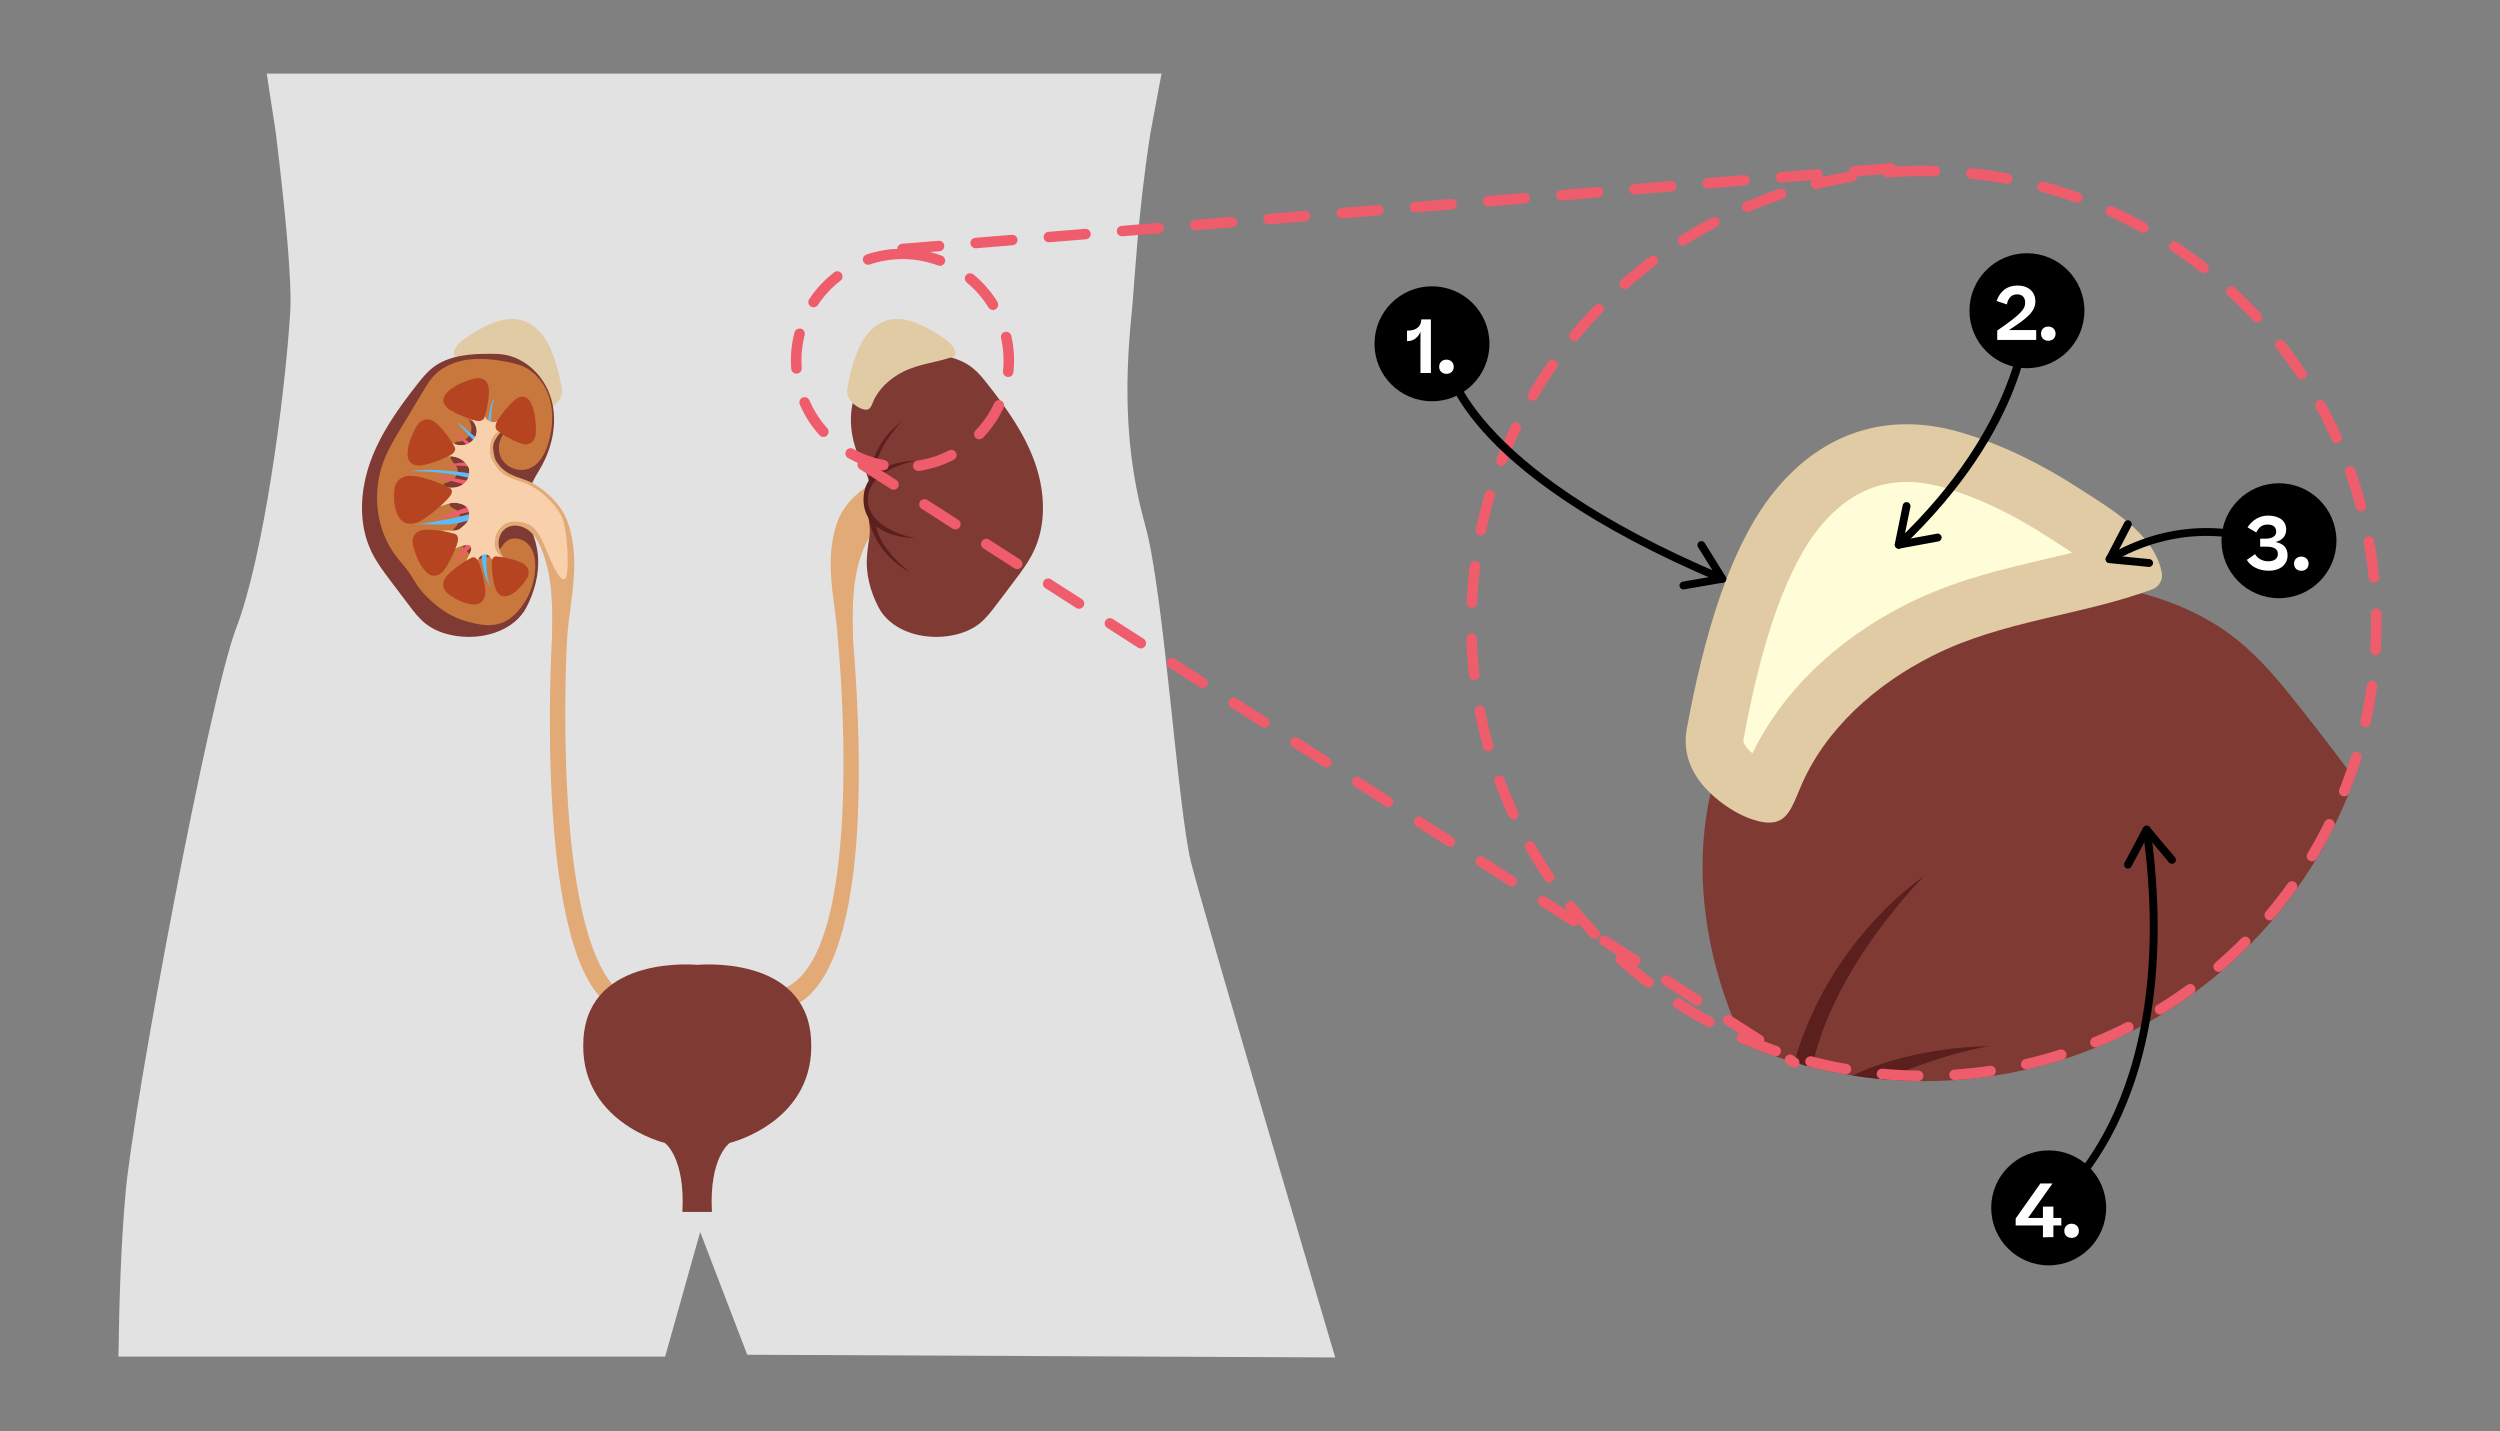 <?xml version="1.0" encoding="UTF-8"?><svg id="urinary_system" xmlns="http://www.w3.org/2000/svg" xmlns:xlink="http://www.w3.org/1999/xlink" viewBox="0 0 476.467 272.741"><rect x="0" y="0" width="476.467" height="272.741" fill="#808080" stroke="none"/><defs><style>.cls-1{fill:#fff;}.cls-2{fill:#b74421;}.cls-3{fill:#e0cba4;}.cls-4{clip-path:url(#clippath-2);}.cls-5{clip-path:url(#clippath-6);}.cls-6{clip-path:url(#clippath-7);}.cls-7{clip-path:url(#clippath-1);}.cls-8{clip-path:url(#clippath-4);}.cls-9{fill:#fffdd7;}.cls-10{fill:#7f3a33;}.cls-11{fill:#ef5c6c;}.cls-12{clip-path:url(#clippath);}.cls-13{fill:#5cbcf9;}.cls-14{fill:none;}.cls-15{fill:#e3e2e2;}.cls-16{clip-path:url(#clippath-3);}.cls-17{clip-path:url(#clippath-8);}.cls-18{fill:#e1aa76;}.cls-19{clip-path:url(#clippath-5);}.cls-20{fill:#5b1f1d;}.cls-21{fill:#f8d1ac;}.cls-22{fill:#c8783c;}</style><clipPath id="clippath"><circle class="cls-14" cx="366.66" cy="118.815" r="87.234"/></clipPath><clipPath id="clippath-1"><rect class="cls-14" x="379.498" y="219.252" width="21.908" height="21.908"/></clipPath><clipPath id="clippath-2"><rect class="cls-14" x="379.498" y="219.251" width="21.908" height="21.908"/></clipPath><clipPath id="clippath-3"><rect class="cls-14" x="375.354" y="48.261" width="21.908" height="21.908"/></clipPath><clipPath id="clippath-4"><rect class="cls-14" x="375.354" y="48.261" width="21.908" height="21.908"/></clipPath><clipPath id="clippath-5"><rect class="cls-14" x="423.387" y="92.103" width="21.908" height="21.908"/></clipPath><clipPath id="clippath-6"><rect class="cls-14" x="423.387" y="92.103" width="21.908" height="21.908"/></clipPath><clipPath id="clippath-7"><rect class="cls-14" x="261.964" y="54.567" width="21.908" height="21.908"/></clipPath><clipPath id="clippath-8"><rect class="cls-14" x="261.964" y="54.567" width="21.908" height="21.908"/></clipPath></defs><path class="cls-15" d="M50.835,14.032l1.747,11.388c1.813,14.958,3.09,28.336,2.73,34.094-1.028,16.45-5.14,46.779-10.281,60.144-5.141,13.365-19.534,90.473-21.076,107.437-.928,10.21-1.235,21.24-1.382,31.459H126.765l6.683-23.748,8.965,23.39,112.063,.514s-24.901-84.048-27.471-94.329c-2.57-10.281-5.141-51.405-8.739-64.256-3.598-12.851-4.112-25.703-2.57-40.61,.559-5.399,1.115-18.732,3.579-34.26l2.099-11.221"/><path class="cls-3" d="M106.594,76.188c.429-.616,.642-1.356,.491-2.176-.178-.966-.376-1.929-.611-2.883-.483-1.961-1.101-3.92-2.059-5.706-1.918-3.572-5.181-5.479-9.229-4.29-1.845,.542-3.579,1.42-5.189,2.464-1.321,.856-3.225,1.941-3.544,3.632-.059,.314,.122,.616,.422,.727,3.13,1.149,6.488,1.348,9.532,2.88,2.444,1.23,4.684,3.179,5.754,5.747,.445,1.067,.67,1.791,1.994,1.39,.894-.27,1.906-1.015,2.441-1.784Z"/><path class="cls-10" d="M102.534,105.976c.278,3.306-.663,6.819-2.198,9.761-2.187,4.191-7.443,5.954-12.157,5.603-2.517-.188-5.061-.897-7.045-2.458-1.272-1.001-2.263-2.308-3.239-3.599l-3.344-4.424c-1.39-1.839-2.791-3.695-3.784-5.775-2.513-5.266-2.16-11.557-.191-17.049,1.97-5.492,5.42-10.319,9.032-14.901,.844-1.07,1.708-2.141,2.773-2.992,3.049-2.437,7.248-2.733,11.152-2.709,.77,.005,1.542,.018,2.306,.121,4.33,.585,7.92,4.159,9.174,8.345,1.254,4.185,.4,8.812-1.651,12.669-.752,1.414-1.713,2.733-2.241,4.246-2.175,6.238,.953,7.714,1.411,13.162Z"/><path class="cls-22" d="M98.168,117.057c2.351-2.333,3.755-5.593,3.836-8.904,.037-1.531-.237-3.154-1.232-4.317s-2.867-1.663-4.108-.767c-.463,.334-.794,.816-1.155,1.259-1.312,1.61-3.657,2.815-5.431,1.734-.51-.311-.905-.776-1.291-1.232l-2.926-3.464c.626-.548,1.272-1.123,1.597-1.889s.223-1.781-.455-2.264c-.319-.227-.728-.314-1.023-.571-.342-.298-.471-.766-.582-1.205l-.829-3.259c.74-.188,1.485-.471,2.02-1.015s.811-1.401,.495-2.096c-.227-.499-.71-.838-.98-1.316-.635-1.122,.081-2.501,.781-3.583,1.052,.159,2.175-.405,2.675-1.344s.342-2.186-.376-2.97c2.188,1.408,4.856,1.802,7.433,2.163-1.559,1.271-2.003,3.717-.989,5.454s3.362,2.554,5.235,1.821c2.05-.802,3.156-3.026,3.739-5.149,.725-2.644,.926-5.486,.171-8.122s-2.546-5.04-5.043-6.173c-1.055-.479-2.2-.723-3.34-.928-2.423-.436-4.907-.711-7.344-.361s-4.842,1.376-6.486,3.208c-.704,.784-1.252,1.693-1.796,2.595l-4.266,7.083c-1.27,2.108-2.547,4.231-3.414,6.534-2.232,5.929-1.427,13.006,2.413,18.045,.812,1.065,1.745,2.036,2.504,3.139,.554,.805,1.011,1.674,1.566,2.478,.717,1.04,1.592,1.962,2.527,2.812,1.952,1.774,4.222,3.263,6.765,3.959s6.217,1.714,9.31-1.356Z"/><path class="cls-13" d="M93.252,102.333c-.51,3.188-1,6.569,.236,9.551-.894-1.381-1.358-3.004-1.566-4.636s-.171-3.283-.135-4.928c.427,.007,.854-.048,1.464,.012Z"/><path class="cls-11" d="M90.026,102.379c-1.521,1.881-2.919,3.861-4.181,5.925,1.524-1.895,3.308-3.58,5.285-4.994-.199-.426-.563-.772-1.104-.93Z"/><path class="cls-13" d="M91.592,98.44c-1.93,.652-3.882,1.31-5.911,1.484-2.455,.211-4.976-.289-7.368,.301,4.664-.93,9.481-1.378,13.876-3.195-.304,.475-.575,.97-.596,1.409Z"/><path class="cls-11" d="M91.161,95.885l-8.663,3.119c3.042-.434,6.047-1.132,8.97-2.082-.186-.438-.372-.875-.307-1.037Z"/><path class="cls-13" d="M90.714,91.414c-4.131-1.133-8.423-1.675-12.706-1.604,4.33-.633,8.733-.009,13.064,.613-.161,.344-.323,.688-.358,.99Z"/><path class="cls-11" d="M90.322,92.54c-1.766-.145-3.481-.64-5.183-1.132l-2.526-.731c.984-.061,1.967,.115,2.937,.291l5.079,.92c-.201,.247-.342,.542-.307,.653Z"/><path class="cls-11" d="M91.119,89.078c-2.242-.316-4.515-.416-6.777-.298,2.109-.465,4.261-.733,6.42-.799,.057,.245,.169,.476,.357,1.097Z"/><path class="cls-13" d="M91.328,85.061c-1.462-1.524-2.9-3.072-4.312-4.643,1.704,1.111,3.072,2.692,4.826,3.721-.235,.293-.413,.632-.514,.921Z"/><path class="cls-11" d="M90.601,86.576l-5.968-6.33c2.048,1.877,4.115,3.769,6.506,5.184-.241,.34-.39,.744-.538,1.146Z"/><path class="cls-13" d="M93.821,82.45c-.416-2.185-.281-4.474,.391-6.595-.593,.93-.816,2.042-1.005,3.128-.198,1.14-.372,2.283-.52,3.43,.395-.062,.797-.077,1.135,.036Z"/><path class="cls-18" d="M162.589,121.975c-.143-5.84-.253-11.875,1.958-17.283,.574-1.403,1.338-2.792,2.562-3.686s3.001-1.17,4.254-.318c1.03,.7,1.513,2.044,1.36,3.279s-.869,2.353-1.799,3.181c.886,.241,1.66,.866,2.083,1.681,.227-.886,.623-1.729,1.161-2.469,.186-.255,.398-.506,.684-.64,.751-.352,1.662,.302,1.893,1.099s-.009,1.645-.248,2.44c1.023-.444,2.125-.704,3.238-.764-.559-1.03-1.084-2.078-1.573-3.143-.209-.454-.367-1.09,.045-1.372,.186-.128,.429-.127,.654-.106,1.014,.092,1.997,.499,2.781,1.149,.348-1.043,1.546-2.939,2.248-3.786-1.141-.318-2.979,.261-3.875-.514s-2.097-1.463-1.536-3.505c.23-.838,1.44-1.398,2.776-1.398,.869,0,1.732,.45,2.585,.618-.163-1.352-.183-2.72-.06-4.076-1.753,1.153-4.471,.63-5.254-1.317-.212-.527-.29-1.468-.052-1.983,.155-.337,.694-.997,.986-1.227,1.289-1.012,2.765-1.035,4.372-.717l-1.774-2.925c-.943,.616-2.161,.86-3.226,.494s-1.914-1.395-1.917-2.522c-.004-1.208,.87-2.218,1.692-3.103-1.023-.562-1.962-1.276-2.777-2.111-.632,.709-.162,1.903-.635,2.726-.34,.592-1.104,.832-1.782,.75s-1.294-.42-1.891-.753c-.467,.544-.857,1.154-1.153,1.807,1.424,.041,2.491,1.318,3.142,2.586,.458,.892,.236,2.099-.004,3.073-.224,.909-1.171,1.913-1.504,2.214-1.968,1.784-4.094,1.646-6.337,3.07-2.243,1.424-4.296,3.39-5.519,5.748-1.199,2.312-1.747,5.796-1.815,8.399-.143,5.441,1.03,9.84,1.357,15.278,0,0,6.702,67.329-13.446,67.102l2.037,3.169s20.243,4.364,14.309-70.145Z"/><path class="cls-10" d="M165.233,105.976c-.278,3.306,.663,6.819,2.198,9.761,2.187,4.191,7.443,5.954,12.157,5.603,2.517-.188,5.061-.897,7.045-2.458,1.272-1.001,2.263-2.308,3.239-3.599l3.344-4.424c1.39-1.839,2.791-3.695,3.784-5.775,2.513-5.266,2.16-11.557,.191-17.049s-5.42-10.319-9.032-14.901c-.844-1.07-1.708-2.141-2.773-2.992-3.049-2.437-7.248-2.733-11.152-2.709-.77,.005-1.542,.018-2.306,.121-4.33,.585-7.92,4.159-9.174,8.345s-.4,8.812,1.651,12.669c.752,1.414,.65,1.516,1.178,3.029,.181,.52-.732,2.119-.784,3.587-.059,1.642,.733,3.159,.784,3.609,.452,3.974,.029,2.698-.348,7.183Z"/><path class="cls-20" d="M174.576,87.795s-10.005-.072-10.005,7.388,9.86,7.388,9.86,7.388c0,0-9.022-1.561-9.022-7.388s9.166-7.388,9.166-7.388Z"/><path class="cls-20" d="M173.419,109.049s-6.188-4.482-6.564-9.542l-1.446-1.388c1.359,7.952,8.01,10.93,8.01,10.93Z"/><path class="cls-20" d="M171.779,80.418s-5.409,5.396-4.987,10.453l-1.21,1.597c.096-8.067,6.198-12.051,6.198-12.051Z"/><path class="cls-3" d="M161.972,76.188c-.429-.616-.642-1.356-.491-2.176,.178-.966,.376-1.929,.611-2.883,.483-1.961,1.101-3.92,2.059-5.706,1.918-3.572,5.181-5.479,9.229-4.29,1.845,.542,3.579,1.42,5.189,2.464,1.321,.856,3.225,1.941,3.544,3.632,.059,.314-.122,.616-.422,.727-3.13,1.149-6.488,1.348-9.532,2.88-2.444,1.23-4.684,3.179-5.754,5.747-.445,1.067-.67,1.791-1.994,1.39-.894-.27-1.906-1.015-2.441-1.784Z"/><path class="cls-18" d="M117.959,189.01c-13.084-11.956-9.881-67.161-9.881-67.161,.327-5.437,1.5-9.836,1.357-15.278-.068-2.604-.615-6.087-1.815-8.399-1.223-2.358-3.277-4.324-5.519-5.748-2.243-1.424-4.368-1.286-6.337-3.07-.333-.301-1.28-1.305-1.504-2.214-.24-.974-.462-2.181-.004-3.073,.651-1.268,1.718-2.544,3.142-2.586-.296-.653-.686-1.263-1.153-1.807-.597,.333-1.213,.672-1.891,.753-.678,.081-1.442-.158-1.782-.75-.473-.823-.003-2.018-.635-2.726-.815,.835-1.755,1.549-2.777,2.111,.822,.885,1.696,1.895,1.692,3.103-.004,1.126-.852,2.156-1.917,2.522-1.066,.365-2.283,.122-3.226-.495-.591,.975-1.183,1.95-1.774,2.925,1.607-.319,3.083-.296,4.372,.717,.292,.229,.83,.889,.986,1.227,.238,.516,.159,1.457-.052,1.983-.783,1.947-3.501,2.47-5.254,1.317,.123,1.356,.103,2.725-.06,4.076,.853-.168,1.716-.618,2.585-.618,1.337,0,2.546,.56,2.776,1.398,.56,2.042-.641,2.73-1.536,3.505-.896,.775-2.733,.196-3.875,.514,.701,.847,1.9,2.743,2.248,3.786,.784-.65,1.767-1.057,2.781-1.149,.225-.02,.468-.021,.654,.106,.412,.283,.254,.918,.045,1.373-.489,1.065-1.014,2.113-1.573,3.143,1.113,.06,2.215,.32,3.238,.764-.239-.794-.48-1.643-.248-2.44s1.142-1.451,1.893-1.099c.286,.134,.498,.385,.684,.64,.538,.74,.935,1.583,1.161,2.469,.423-.815,1.197-1.44,2.083-1.681-.929-.829-1.646-1.946-1.798-3.181-.153-1.236,.331-2.579,1.36-3.279,1.254-.852,3.03-.576,4.254,.318s1.988,2.283,2.562,3.686c2.21,5.408,2.101,11.443,1.958,17.283,0,0-3.686,61.846,11.879,70.193"/><path class="cls-21" d="M103.875,104.233c-.574-1.403-1.403-3.114-2.628-4.008s-3.953-1.159-5.172-.259c-1.738,1.282-1.891,3.027-1.738,4.263s1.575,2.09,2.504,2.919c-.886,.241-1.66,.866-2.083,1.681-.227-.886-.623-1.729-1.161-2.469-.186-.255-.398-.506-.684-.64-.751-.352-1.662,.302-1.893,1.099s.009,1.645,.248,2.44c-1.023-.444-2.125-.704-3.238-.764,.559-1.03,1.084-2.078,1.573-3.143,.209-.454,.367-1.09-.045-1.372-.186-.128-.429-.127-.654-.106-1.014,.092-1.997,.499-2.781,1.149-.348-1.043-1.546-2.939-2.248-3.786,1.141-.318,2.979,.261,3.875-.514s2.097-1.463,1.536-3.505c-.23-.838-1.44-1.398-2.776-1.398-.869,0-1.732,.45-2.585,.618,.163-1.352,.183-2.72,.06-4.076,1.753,1.153,4.471,.63,5.254-1.317,.212-.527,.29-1.468,.052-1.983-.155-.337-.694-.997-.986-1.227-1.289-1.012-2.765-1.035-4.372-.717l1.774-2.925c.943,.616,2.161,.86,3.226,.494s1.914-1.395,1.917-2.522c.004-1.208-.87-2.218-1.692-3.103,1.023-.562,1.962-1.276,2.777-2.111,.632,.709,.162,1.903,.635,2.726,.34,.592,1.104,.832,1.782,.75s1.294-.42,1.891-.753c.467,.544,.857,1.154,1.153,1.807-1.424,.041-2.884,.663-3.535,1.931-.458,.892-.615,2.492-.376,3.466,.224,.909,1.485,2.634,1.818,2.936,1.968,1.784,4.16,1.646,6.402,3.07s4.099,3.194,5.322,5.552c1.199,2.312,1.651,11.859,.523,11.94-.758,.054-1.468-.733-3.678-6.14Z"/><path class="cls-2" d="M94.807,82.079c1.186,.902,2.488,1.65,3.864,2.219,.792,.328,1.733,.587,2.471,.151,.426-.251,.705-.702,.844-1.176s.152-.976,.149-1.47c-.01-1.548-.173-3.119-.749-4.556-.276-.69-.722-1.404-1.441-1.59-.43-.111-.895-.008-1.288,.199s-.726,.511-1.043,.823c-.992,.976-1.878,2.061-2.636,3.228-.206,.318-.406,.649-.489,1.019s-.083,.846,.318,1.151Z"/><path class="cls-2" d="M92.336,79.569c.468-1.452,.751-2.974,.838-4.516,.051-.887-.014-1.902-.675-2.505-.381-.348-.904-.491-1.403-.486s-.982,.143-1.453,.295c-1.475,.476-2.921,1.112-4.102,2.118-.567,.483-1.101,1.142-1.04,1.914,.036,.462,.289,.893,.617,1.223s.729,.569,1.132,.791c1.261,.694,2.591,1.249,3.957,1.651,.372,.11,.755,.209,1.135,.18s.836-.173,.994-.664Z"/><path class="cls-2" d="M86.635,85.151c-.764-1.386-1.72-2.694-2.835-3.882-.642-.683-1.467-1.38-2.42-1.364-.55,.01-1.047,.268-1.415,.617s-.62,.785-.854,1.223c-.731,1.37-1.319,2.837-1.425,4.391-.051,.746,.056,1.598,.693,2.12,.381,.312,.899,.453,1.395,.466s.977-.09,1.446-.207c1.468-.367,2.881-.883,4.204-1.535,.36-.178,.72-.37,.981-.655s.489-.705,.23-1.174Z"/><path class="cls-2" d="M86.635,101.729c-1.517-.452-3.115-.714-4.744-.779-.936-.037-2.014,.045-2.681,.725-.385,.392-.559,.926-.576,1.432s.108,.995,.249,1.47c.44,1.49,1.05,2.947,2.063,4.13,.487,.568,1.161,1.099,1.981,1.025,.491-.044,.958-.308,1.321-.646s.634-.749,.886-1.162c.789-1.291,1.434-2.649,1.92-4.043,.132-.379,.254-.769,.24-1.155s-.146-.845-.659-.998Z"/><path class="cls-2" d="M89.836,106.302c-1.354,.695-2.656,1.583-3.861,2.633-.693,.604-1.417,1.389-1.494,2.331-.044,.543,.146,1.046,.434,1.424s.665,.646,1.047,.896c1.195,.781,2.494,1.424,3.92,1.597,.684,.083,1.482,.013,2.026-.593,.326-.363,.505-.868,.565-1.358s.012-.969-.051-1.437c-.197-1.466-.537-2.883-1.012-4.218-.129-.363-.273-.727-.511-.997s-.604-.513-1.063-.278Z"/><path class="cls-2" d="M94.612,106.039c1.337,.123,2.69,.421,4.015,.884,.762,.266,1.607,.671,1.966,1.416,.207,.43,.208,.905,.09,1.308s-.346,.748-.582,1.078c-.741,1.033-1.61,1.987-2.733,2.598-.539,.293-1.219,.499-1.859,.182-.383-.19-.69-.544-.894-.925s-.315-.79-.41-1.194c-.299-1.265-.464-2.537-.491-3.787-.008-.34-.004-.685,.108-.984s.338-.619,.79-.577Z"/><path class="cls-2" d="M85.662,92.959c-1.633-.833-3.445-1.504-5.377-1.989-1.111-.279-2.442-.479-3.533,.011-.629,.282-1.064,.757-1.299,1.246s-.291,.997-.324,1.497c-.102,1.565,.014,3.143,.733,4.558,.345,.679,.931,1.372,1.949,1.512,.609,.084,1.283-.051,1.863-.287s1.08-.565,1.558-.902c1.497-1.053,2.848-2.209,4.022-3.44,.32-.335,.631-.684,.778-1.063s.182-.861-.37-1.143Z"/><path class="cls-10" d="M132.867,230.98h2.815c-.563-10.449,3.397-13.156,3.397-13.156,0,0,16.611-3.995,15.485-19.975-1.126-15.98-21.678-13.958-21.678-13.958,0,0-20.552-2.023-21.678,13.958-1.126,15.98,15.485,19.975,15.485,19.975,0,0,3.923,2.707,3.36,13.156h2.815Z"/><path class="cls-11" d="M171.995,47.454h-.043l-.012,0h-.03l-.012,0h-.017l-.011,0h-.002l-.012,0h-.003l-.012,0h-.015l-.012,0h-.002l-.012,0h-.001l-.012,0-.003,0-.012,0h-.003l-.011,0h-.002l-.012,0h-.003l-.012,0-.001,0-.012,0h-.002l-.012,0-.003,0-.012,0h-.001l-.012,0h-.003l-.012,0-.003,0-.012,0h-.001l-.012,0h-.003l-.012,0h-.003l-.011,0h-.002l-.012,0-.003,0-.012,0-.003,0-.01,0h-.003l-.011,0-.004,0-.012,0h-.002l-.011,0h-.003l-.012,0h-.003l-.012,0h-.001l-.012,0h-.003l-.012,0h-.003l-.011,0h-.002l-.012,0-.003,0-.012,0h-.003l-.01,0-.003,0-.012,0h-.003l-.012,0-.002,0-.01,0-.003,0-.011,0h-.003l-.011,0-.003,0-.01,0-.004,0-.011,0-.003,0-.01,0h-.003l-.011,0-.004,0-.011,0-.003,0-.01,0-.003,0-.011,0-.004,0-.011,0-.003,0-.01,0-.004,0-.011,0-.004,0-.011,0-.002,0-.01,0-.004,0-.011,0-.004,0-.01,0-.003,0-.011,0-.004,0-.011,0-.004,0-.008,0-.005,0-.01,0-.005,0-.011,0-.004,0-.009,0-.004,0-.011,0-.004,0-.011,0-.003,0-.009,0-.004,0-.011,0-.004,0-.009,0-.005,0-.009,0-.004,0-.011,0-.004,0-.009,0-.004,0-.011,0-.004,0-.011,0-.003,0-.009,0-.003,0-.011,.001-.004,0-.01,0-.005,0-.009,0-.004,0-.011,.001-.005,0-.009,0-.005,0-.009,0-.005,0-.01,.001-.004,0-.008,0-.006,0-.009,0-.005,0-.01,.001-.005,0-.007,0-.005,0-.01,0-.005,0-.009,0-.006,0-.007,0-.005,0-.01,.001-.005,0-.007,0-.007,0-.007,0-.005,0-.01,.001-.006,0-.007,0-.007,0-.007,0-.005,0-.01,.001-.005,0-.006,0-.007,0-.008,.001-.006,0-.008,0-.007,0-.007,0-.006,0-.009,0-.006,0-.007,0-.008,.001-.007,0-.006,0-.01,.001-.005,0-.007,0-.008,.001-.006,0-.006,0-.009,.001-.006,0-.006,0-.009,.001-.006,0-.006,0-.007,.001-.008,0-.006,0-.008,0-.008,.001-.006,0-.007,.001-.008,.001-.006,0-.005,0-.009,.001-.006,0-.006,0-.009,.001-.005,0-.006,0-.009,.001-.006,0-.005,0-.009,.001-.006,0-.006,0-.006,0-.009,.001-.005,0-.01,.001-.005,0-.007,0-.004,0-.011,.001-.004,0-.014,.001-.001,0-.007,.001-.004,0-.011,.001-.004,0-.007,.001-.007,.001-.008,.001-.004,0-.012,.001-.004,0-.007,.001-.004,0-.011,.001-.004,0-.011,.001-.004,0-.007,.001-.004,0-.012,.001-.004,0-.012,.001-.003,0-.007,.001-.003,0-.012,.001-.004,0-.023,.002-.003,0-.013,.001-.003,0-.008,.001-.001,0-.015,.001-.003,0-.014,.001-.002,0-.008,.001-.001,0-.015,.001-.003,0-.015,.002h-.001l-.008,.001-.003,0-.013,.001-.002,0-.023,.002-.003,0-.013,.001-.003,0-.023,.002-.003,0-.014,.001-.002,0-.024,.002-.002,0-.024,.002-.001,0-.015,.002-.002,0-.024,.003-.001,0-.015,.002-.001,0-.025,.003-.001,0-.041,.005h-.001l-.041,.005-.001,0-.041,.005-0,0-.025,.003-0,0-.083,.01-0,0c-.819,.099-1.624,.244-2.412,.434h-0l-.064,.015-.001,0-.015,.004-.001,0-.023,.006-.002,0-.039,.01-.001,0-.023,.006-0,0-.015,.004-.001,0-.023,.006-.002,0-.014,.004-.001,0-.023,.006-.002,0-.013,.003-.003,.001-.007,.002-.002,0-.013,.003-.003,.001-.011,.003-.004,.001-.006,.002-.005,.001-.009,.002-.005,.001-.006,.002-.008,.002-.006,.002-.005,.001-.009,.002-.005,.001-.006,.002-.008,.002-.006,.001-.005,.001-.009,.002-.005,.001-.006,.002-.007,.002-.008,.002-.005,.001-.009,.002-.005,.001-.006,.001-.006,.002-.008,.002-.005,.001-.006,.002-.009,.002-.005,.001-.006,.002-.008,.002-.006,.002-.005,.001-.009,.003-.005,.001-.007,.002-.006,.002-.007,.002-.005,.001-.009,.003-.004,.001-.008,.002-.004,.001-.01,.003-.004,.001-.01,.003-.004,.001-.008,.002-.004,.001-.01,.003-.004,.001-.01,.003-.002,.001-.009,.002-.004,.001-.01,.003-.003,.001-.01,.003-.002,.001-.01,.003-.003,.001-.011,.003-.002,.001-.01,.003-.001,0-.011,.003-.003,.001-.011,.003-.002,0-.01,.003-.002,0-.011,.003-.002,0-.012,.003-.001,0-.012,.003-.001,0-.012,.003-.002,0-.024,.007-.001,0-.012,.004-.001,0-.025,.007-.001,0-.038,.011-.001,0c-.327,.094-.65,.196-.97,.305-.523,.178-.802,.747-.623,1.27,.142,.416,.53,.677,.946,.677,.107,0,.216-.017,.323-.054,1.999-.682,4.095-1.029,6.229-1.029,.103,0,.202-.015,.295-.044,.092,.032,.191,.05,.294,.053,2.13,.064,4.214,.474,6.193,1.218,.116,.044,.235,.064,.352,.064,.405,0,.785-.247,.936-.648,.194-.517-.067-1.094-.584-1.288-1.97-.741-4.078-1.198-6.276-1.321h-0l-.042-.002h-0l-.042-.002h-0l-.028-.001h-0l-.042-.002h-0l-.014-.001h-0l-.027-.001h-.001l-.014-.001h-0l-.014-.001h-0l-.013-.001-.001-0-.027-.001h-0l-.013-0-.001-0-.026-.001-.001-0-.013-0h-.001l-.026-.001-.002-0-.013-0h-.002l-.013-0h-0l-.013-0-.002-0-.013-0h-.001l-.012-0h-.001l-.013-0-.002-0-.012-0-.002-0-.012-0-.002-0-.012-0-.003-0-.012-0-.001-0-.011-0h-.003l-.012-0h-.003l-.012-0-.001-0-.011-0h-.003l-.012-0-.002-0-.03-0c-.102,0-.201,.015-.295,.044-.101-.035-.21-.053-.324-.053h0Zm-12.398,4.232c-.214,0-.429,.068-.612,.209-.353,.274-.698,.558-1.033,.853h-0l-.041,.036-0,0-.03,.027-0,0-.01,.009-0,0-.02,.018-.001,0-.01,.009-.001,.001-.01,.009-.001,0-.019,.017-.001,.001-.009,.008-.001,.001-.02,.018-0,0-.01,.009-.001,.001-.009,.009-.001,0-.02,.018-.001,0-.009,.009-.001,.001-.019,.017-0,0-.01,.009-.001,.001-.01,.009-.001,0-.019,.017-.001,.001-.009,.008-.001,.001-.009,.008-.001,0-.009,.008-.001,.001-.009,.008-.002,.002-.009,.008-.001,.001-.009,.008-.001,.001-.009,.008-.001,.001-.009,.008-.002,.001-.009,.008h0l-.009,.008-.001,.001-.009,.008-.002,.001-.009,.008-.001,.001-.009,.008-.001,.001-.009,.008-.002,.001-.009,.008-.001,.001-.018,.017-.001,.001-.008,.008-.002,.002-.008,.008-.002,.001-.008,.007-.001,.001-.009,.008-.002,.002-.008,.008-.002,.002-.008,.008-.001,.001-.008,.008-.002,.002-.008,.008-.002,.002-.008,.008-.002,.002-.008,.007-.002,.002-.008,.008-.002,.002-.008,.008-.002,.002-.009,.008-.001,.001-.008,.008-.002,.002-.008,.008-.002,.002-.008,.008-.002,.002-.007,.007-.002,.002-.008,.008-.002,.002-.008,.008-.002,.002-.009,.008-0,0-.008,.008-.002,.002-.008,.008-.002,.002-.008,.008-.002,.002-.007,.007-.002,.002-.008,.008-.002,.002-.008,.008-.002,.002-.008,.008-0,0-.009,.008-.002,.002-.008,.008-.002,.002-.008,.008-.002,.002-.007,.007-.002,.002-.008,.008-.002,.002-.008,.008-.002,.002-.008,.008-.001,.001-.008,.008-.002,.002-.008,.008-.002,.002-.008,.008-.002,.002-.007,.007-.002,.002-.008,.008-.002,.002-.008,.008-.002,.002-.007,.007-.002,.002-.008,.008-.002,.002-.008,.008-.002,.002-.008,.008-.002,.002-.007,.007-.002,.002-.008,.008-.002,.002-.008,.008-.002,.002-.007,.007-.001,.001-.008,.008-.003,.003-.008,.008-.002,.002-.008,.008-.002,.002-.007,.007-.002,.002-.008,.008-.002,.002-.008,.008-.002,.002-.008,.008-.001,.001-.009,.009-.002,.002-.008,.008-.002,.002-.008,.008-.002,.002-.007,.007-.002,.002-.008,.008-.002,.002-.008,.008-.002,.002-.007,.007-.001,.001-.008,.008-.002,.002-.008,.008-.002,.002-.008,.008-.002,.002-.006,.006-.002,.002-.008,.008-.003,.003-.008,.008-.002,.002-.007,.007-.001,.001-.008,.008-.002,.002-.008,.008-.002,.002-.008,.008-.001,.001-.007,.007-.002,.002-.008,.008-.002,.002-.008,.008-.002,.002-.008,.008-.001,.001-.008,.008-.002,.002-.008,.008-.002,.002-.008,.008-.002,.002-.007,.007-.002,.002-.007,.008-.003,.003-.007,.008-.002,.002-.007,.008-.001,.001-.008,.008-.002,.002-.008,.008-.002,.002-.008,.008-.001,.001-.007,.007-.002,.002-.008,.008-.002,.002-.008,.008-.002,.002-.007,.007-.001,.001-.008,.008-.002,.002-.008,.008-.002,.002-.008,.008-.002,.002-.007,.007-.002,.002-.008,.008-.002,.002-.008,.008-.002,.002-.007,.007-.002,.002-.008,.008-.002,.002-.007,.008-.002,.002-.008,.008-.002,.002-.007,.007-.002,.002-.008,.008-.002,.002-.008,.008-.002,.002-.007,.007-.002,.002-.007,.008-.003,.003-.007,.008-.002,.002-.007,.008-.002,.002-.007,.007-.002,.002-.007,.008-.002,.003-.008,.008-.001,.002-.008,.008-.001,.001-.008,.008-.002,.002-.007,.008-.002,.003-.007,.008-.002,.002-.007,.007-.002,.002-.008,.008-.002,.002-.007,.008-.002,.002-.007,.007-.001,.001-.008,.008-.002,.002-.008,.008-.002,.002-.008,.008-.002,.002-.007,.008-.002,.002-.008,.008-.002,.002-.008,.008-.001,.001-.008,.008-.001,.001-.008,.009-.002,.002-.008,.009-.002,.002-.008,.009-0,0-.008,.009-.002,.002-.008,.009-.001,.001-.008,.009-.001,.001-.008,.008-.001,.001-.008,.009-.002,.002-.008,.009-.001,.001-.008,.009-.001,.001-.008,.008-.002,.002-.008,.009-.002,.002-.008,.009-.001,.001-.008,.009-.001,.001-.008,.009-.001,.002-.008,.009-.002,.002-.008,.009h0l-.008,.009-.001,.002-.008,.009-.001,.001-.008,.009-.001,.001-.008,.009-.001,.001-.008,.009-.001,.002-.008,.009-.001,.001-.017,.019-.001,.001-.008,.009-.001,.001-.008,.009-.001,.001-.008,.009-.001,.001-.008,.009-.001,.002-.008,.009-.001,.001-.017,.019-.001,.001-.008,.009-.001,.001-.008,.01-0,0-.009,.01-0,0-.008,.009-.001,.001-.008,.009-.001,.001-.017,.02-.001,.001-.008,.01-.001,.001-.026,.03-.001,.001-.008,.01-.001,.001-.017,.02-.001,.001-.008,.01-.001,.001-.009,.01h-0l-.009,.01h-0l-.008,.01-.001,.001-.008,.01-0,0-.017,.02-.001,.001-.008,.01-.001,.001-.026,.031-0,0-.026,.031-0,0-.035,.041-0,0-.035,.042-0,0c-.515,.615-.996,1.259-1.44,1.93-.305,.461-.178,1.081,.282,1.386,.17,.112,.361,.166,.551,.166,.324,0,.643-.158,.835-.448,1.171-1.771,2.617-3.328,4.298-4.629,.437-.338,.517-.966,.178-1.403-.197-.255-.493-.388-.791-.388h0Zm-7.223,10.932c-.444,0-.85,.298-.967,.749l-.014,.056-0,0-.01,.039-0,.001-.002,.007-0,.001-.006,.022-0,.001-.002,.006-.001,.003-.002,.006-0,.002-.005,.021-.001,.003-.001,.006-.001,.003-.001,.006-.001,.003-.003,.011-.001,.003-.001,.005-.001,.004-.001,.005-.001,.004-.001,.005-.001,.005-.002,.006-.001,.005-.001,.005-.001,.005-.001,.004-.001,.005-.001,.004-.002,.008-.001,.003-.002,.007-.001,.004-.001,.006-.001,.003-.002,.007-.001,.002-.002,.009-0,.001-.002,.008-.001,.003-.002,.007-.001,.003-.002,.008-0,.001-.002,.01-0,0-.002,.009-.001,.002-.002,.008-0,.002-.002,.009-0,.001-.002,.01-0,0-.002,.009-0,.002-.002,.009-0,.001-.007,.03-0,.001-.009,.04-0,.001c-.298,1.271-.482,2.586-.54,3.933v0l-0,.011h0l-.001,.032-0,.001-0,.01-0,.001-.001,.021-0,.001-0,.01-0,.001-0,.01-0,.001-.001,.021-0,0-0,.01-0,.001-0,.01v0l-.001,.021-0,.002-0,.009-0,.002-0,.01v0l-.001,.021-0,.002-0,.008-0,.002-0,.009-0,.001-0,.01-0,.001-0,.009-0,.002-0,.008-0,.002-0,.009-0,.001-0,.01-0,.001-0,.009-0,.002-0,.008-0,.002-.001,.021-0,.001-0,.009-0,.003-0,.008-0,.002-.001,.02-0,.002-0,.008-0,.002-0,.009-0,.001-.001,.02-0,.002-0,.008-0,.003-0,.008-0,.002-0,.02-0,.003-0,.008-0,.003-0,.008-0,.002-0,.01-0,.001-0,.009-0,.003-0,.007-0,.004-0,.007-0,.003-0,.01-0,.002-0,.008-0,.003-0,.007-0,.003-0,.008-0,.002-0,.01-0,.003-0,.007-0,.004-0,.006-0,.004-0,.008-0,.002-0,.01-0,.003-0,.007-0,.004-0,.007-0,.003-0,.009v0l-0,.01-0,.003-0,.008-0,.003-0,.007-0,.003-0,.01v0l-0,.01-0,.003-0,.007-0,.003-0,.007-0,.003-0,.01-0,0-0,.009-0,.003-0,.007-0,.003-0,.007-0,.003-0,.01-0,.002-0,.007-0,.004-0,.007-0,.003-0,.008-0,.002-0,.01-0,.002-0,.007-0,.004-0,.007-0,.003-0,.007-0,.002-0,.01-0,.003-0,.007v.003l-0,.007-0,.003-0,.008v.002l-0,.01v.01l-0,.004v.02h0v.014l0,.009v.002l0,.011v.003l0,.009,0,.003,0,.011,0,.003,0,.009v.003l0,.011,0,.003,0,.008,0,.004,0,.01,0,.003,0,.008,0,.004,0,.01v.001l0,.01,0,.004,0,.008,0,.003,0,.01,0,.004,0,.007,0,.004,0,.01,0,.004,0,.007,0,.004,0,.01,0,.004,0,.007,0,.005,0,.008,0,.006,0,.006,0,.005,0,.007,0,.007,0,.006,0,.006,0,.005,0,.01,0,.005,0,.006,0,.004,0,.022,0,.003,0,.023,0,.002,0,.007,0,.001,0,.015,0,.001,0,.008,0,0,0,.025v0l.001,.025h0l.001,.025,0,.001c.007,.294,.019,.586,.037,.876l0,.001,.001,.016,0,0,0,.007,0,.003,.001,.013,0,.002,0,.006,0,.005,0,.006,.001,.009,0,.004,0,.007,0,.004,.001,.01,0,.002,.001,.009,0,.003,.002,.022,0,.002,.002,.024h0l.005,.074c.039,.526,.477,.926,.996,.926,.025,0,.05-.001,.075-.003,.551-.041,.964-.52,.924-1.071-.035-.476-.053-.96-.053-1.439,0-1.645,.207-3.277,.616-4.853,.139-.535-.182-1.08-.717-1.219-.084-.022-.169-.032-.252-.032h0Zm.977,13.068c-.131,0-.265,.026-.393,.081-.508,.217-.743,.805-.526,1.313,.926,2.165,2.201,4.146,3.755,5.87,.197,.219,.47,.331,.743,.331,.238,0,.478-.085,.669-.257,.41-.37,.443-1.002,.074-1.412-1.424-1.581-2.569-3.371-3.402-5.319-.162-.38-.532-.607-.92-.607h0Zm8.77,9.74c-.35,0-.691,.185-.874,.512-.27,.482-.097,1.091,.385,1.361,.628,.351,1.274,.671,1.939,.958l0,0,.037,.016,0,0,.037,.016,.001,0,.037,.016,0,0,.012,.005,0,0,.025,.01,.001,0,.012,.005,0,0,.024,.01,.001,.001,.011,.005,.002,.001,.023,.009,.002,.001,.011,.005,.002,.001,.011,.005,.001,0,.011,.004,.002,.001,.011,.004,.003,.001,.011,.004,.001,0,.01,.004,.003,.001,.01,.004,.003,.001,.01,.004,.002,.001,.009,.004,.003,.001,.01,.004,.004,.001,.01,.004,.003,.001,.008,.003,.003,.001,.01,.004,.004,.001,.009,.004,.004,.002,.007,.003,.004,.002,.009,.004,.005,.002,.009,.004,.004,.002,.007,.003,.005,.002,.008,.003,.004,.002,.009,.004,.005,.002,.006,.003,.006,.002,.007,.003,.005,.002,.009,.003,.005,.002,.006,.002,.008,.003,.006,.002,.005,.002,.008,.003,.005,.002,.006,.002,.008,.003,.005,.002,.006,.002,.008,.003,.006,.002,.004,.002,.009,.004,.005,.002,.006,.002,.008,.003,.006,.002,.005,.002,.009,.004,.004,.002,.009,.003,.005,.002,.006,.002,.004,.001,.01,.004,.004,.001,.021,.008,.002,.001,.012,.005,.003,.001,.013,.005,.001,0,.007,.003,.003,.001,.012,.005,.002,.001,.014,.005,0,0,.022,.009,.001,0,.037,.014,.001,0,.037,.014,.001,0c1.121,.426,2.287,.759,3.49,.992h0l.016,.003h0l.041,.008h0l.024,.005h0l.015,.003,.001,0,.024,.004,0,0,.015,.003,.001,0,.023,.004,.002,0,.014,.003,.002,0,.023,.004,0,0,.015,.003,.002,0,.014,.003,.001,0,.008,.001,.001,0,.009,.002c.06,.011,.119,.016,.178,.016,.474,0,.896-.339,.983-.822,.098-.544-.263-1.064-.806-1.162-2.087-.377-4.085-1.093-5.939-2.13-.154-.086-.322-.127-.487-.127h0Zm19.205,.293c-.155,0-.313,.036-.46,.113-1.883,.978-3.902,1.633-6.001,1.946-.546,.082-.923,.59-.842,1.137,.074,.496,.501,.853,.988,.853,.049,0,.099-.004,.149-.011l.014-.002h0l.014-.002h0l.027-.004,.001-0,.013-.002,0-0,.027-.004,.001-0,.013-.002,.002-0,.025-.004,.002-0,.012-.002,.002-0,.012-.002,.001-0,.012-.002,.002-0,.012-.002,.003-0,.012-.002,.001-0,.011-.002,.003-0,.011-.002,.003-0,.011-.002,.002-0,.01-.002,.003-.001,.011-.002,.004-.001,.011-.002,.003-0,.009-.001,.004-.001,.011-.002,.004-.001,.01-.002,.004-.001,.008-.001,.004-.001,.01-.002,.005-.001,.009-.002,.005-.001,.007-.001,.005-.001,.01-.002,.005-.001,.008-.001,.007-.001,.006-.001,.007-.001,.007-.001,.006-.001,.006-.001,.008-.001,.006-.001,.007-.001,.008-.001,.006-.001,.007-.001,.008-.001,.006-.001,.009-.001,.006-.001,.006-.001,.007-.001,.008-.001,.005-.001,.011-.002,.004-.001,.007-.001,.006-.001,.01-.002,.005-.001,.01-.002,.005-.001,.006-.001,.005-.001,.01-.002,.004-.001,.012-.002,.003-.001,.007-.001,.001-0,.014-.003,.003-.001,.012-.002,.003-0,.023-.004,.002-0,.013-.003,.002-0,.023-.004,.002-0,.014-.003,.001-0,.024-.005,.001-0,.015-.003,.001-0,.024-.005,0-0c.932-.177,1.842-.415,2.727-.709l0-0,.038-.013,.001-0,.015-.005h0l.023-.008,.001-0,.015-.005,0-0,.023-.008,.002-0,.013-.005,.001-0,.022-.008,.002-.001,.013-.005,.002-.001,.022-.007,.002-.001,.013-.004,.002-.001,.022-.008,.002-.001,.014-.005,.001-0,.022-.008,.002-.001,.013-.004,.002-.001,.021-.008,.003-.001,.011-.004,.003-.001,.012-.004,.002-.001,.007-.002,.004-.001,.01-.004,.004-.001,.01-.003,.004-.002,.006-.002,.003-.001,.011-.004,.004-.001,.008-.003,.006-.002,.006-.002,.005-.002,.009-.003,.005-.002,.009-.003,.005-.002,.006-.002,.006-.002,.008-.003,.005-.002,.008-.003,.006-.002,.006-.002,.006-.002,.008-.003,.005-.002,.007-.003,.007-.003,.005-.002,.007-.003,.006-.002,.006-.002,.004-.002,.009-.003,.005-.002,.009-.003,.004-.001,.007-.003,.005-.002,.009-.003,.005-.002,.009-.003,.004-.002,.007-.002,.005-.002,.008-.003,.005-.002,.009-.003,.004-.002,.007-.003,.005-.002,.008-.003,.005-.002,.009-.003,.005-.002,.007-.003,.004-.002,.009-.003,.005-.002,.009-.003,.004-.002,.007-.003,.006-.002,.008-.003,.004-.001,.01-.004,.004-.001,.008-.003,.004-.001,.009-.003,.004-.002,.01-.004,.003-.001,.009-.003,.003-.001,.01-.004,.003-.001,.01-.004,.003-.001,.01-.004,.002-.001,.01-.004,.003-.001,.01-.004,.003-.001,.01-.004,.003-.001,.01-.004,.003-.001,.01-.004,.003-.001,.011-.004,.001-0,.011-.004,.002-.001,.011-.004,.003-.001,.011-.004,.001-0,.011-.004,.002-.001,.011-.004,.003-.001,.011-.004,0-0,.011-.004,.002-.001,.011-.004,.002-.001,.011-.005,.001-0,.011-.004,.001-0,.012-.005,.001-0,.012-.005,0-0,.012-.005,.002-.001,.011-.005,.002-.001,.012-.005,0-0,.012-.005,0-0,.012-.005,.002-.001,.024-.01,0-0,.012-.005,.001-0,.012-.005h0l.025-.01,.001-0,.037-.015,0-0,.037-.015,.001-0c.602-.246,1.191-.518,1.764-.816,.49-.255,.681-.858,.426-1.348-.178-.343-.527-.539-.888-.539h0Zm9.062-9.469c-.377,0-.738,.214-.908,.579-.893,1.922-2.091,3.676-3.563,5.213-.382,.399-.368,1.032,.031,1.414,.194,.185,.443,.277,.691,.277,.263,0,.526-.103,.723-.309,.295-.308,.581-.625,.857-.951l0-0,.017-.021h0l.009-.01,0-0,.009-.01,0-0,.017-.02,0-0,.008-.01,0-0,.017-.021,0-0,.008-.01,.001-.001,.008-.01,0-0,.017-.021,0-0,.008-.01,.001-.001,.017-.02,0-0,.008-.01,.001-.001,.008-.01,.001-.001,.008-.01h0l.008-.01,.001-.001,.008-.01,0-0,.017-.02,.001-.001,.008-.01,.001-.001,.008-.01,0-0,.008-.01,.001-.001,.008-.009,.001-.002,.008-.009,.001-.001,.008-.009,0-0,.008-.009,.002-.002,.007-.009,.001-.001,.008-.01,.001-.001,.007-.009,.001-.002,.007-.009,.002-.003,.007-.009,.001-.002,.007-.009,.001-.001,.007-.009,.002-.002,.007-.009,.002-.002,.007-.009,.001-.001,.007-.009,.001-.002,.007-.009,.002-.002,.007-.009,.002-.002,.006-.008,.002-.002,.007-.009,.002-.002,.007-.009,.001-.002,.007-.009,.001-.001,.007-.009,.002-.002,.007-.009,.002-.003,.007-.009,.001-.002,.006-.008,.002-.002,.007-.008,.002-.003,.007-.009,.002-.002,.006-.008,.002-.002,.007-.009,.002-.003,.007-.009,.002-.003,.006-.008,.002-.002,.006-.008,.002-.003,.007-.008,.002-.003,.007-.009,.002-.002,.006-.008,.002-.002,.007-.008,.002-.003,.007-.008,.002-.003,.006-.007,.002-.003,.006-.007,.002-.003,.006-.008,.003-.003,.006-.008,.003-.004,.005-.006,.002-.003,.006-.008,.003-.003,.006-.008,.002-.003,.005-.007,.003-.004,.005-.007,.003-.003,.006-.008,.003-.004,.005-.007,.003-.004,.005-.006,.003-.004,.006-.008,.003-.004,.006-.008,.002-.003,.005-.006,.003-.003,.006-.008,.003-.004,.006-.008,.003-.003,.005-.007,.003-.005,.005-.006,.003-.004,.006-.008,.003-.004,.005-.007,.003-.004,.004-.006,.004-.005,.005-.007,.003-.004,.006-.008,.003-.004,.005-.006,.003-.004,.005-.007,.003-.004,.006-.008,.003-.004,.004-.006,.004-.006,.004-.005,.003-.004,.006-.008,.003-.004,.006-.008,.003-.004,.004-.005,.004-.005,.004-.006,.003-.004,.006-.007,.003-.004,.004-.006,.004-.006,.004-.005,.005-.006,.004-.006,.003-.005,.004-.006,.004-.006,.004-.005,.004-.005,.005-.006,.003-.005,.005-.007,.003-.005,.004-.005,.005-.006,.004-.005,.003-.004,.005-.007,.003-.005,.004-.005,.005-.006,.003-.005,.004-.006,.004-.006,.004-.005,.004-.005,.005-.006,.003-.005,.005-.007,.003-.004,.004-.005,.005-.007,.004-.005,.003-.004,.006-.008,.003-.004,.004-.005,.005-.006,.004-.005,.004-.005,.005-.006,.003-.004,.006-.008,.003-.004,.004-.005,.005-.007,.004-.005,.003-.004,.006-.008,.003-.004,.005-.008,.003-.004,.004-.005,.003-.004,.005-.007,.003-.004,.006-.008,.003-.004,.004-.005,.004-.005,.005-.007,.002-.003,.006-.009,.002-.003,.006-.009,.002-.003,.004-.006,.002-.003,.006-.009,.003-.004,.005-.008,.003-.004,.004-.005,.004-.006,.004-.006,.003-.004,.005-.007,.003-.004,.004-.005,.005-.007,.004-.005,.003-.004,.006-.008,.003-.004,.006-.008,.003-.004,.004-.005,.003-.004,.006-.008,.002-.003,.006-.009,.003-.004,.004-.005,.004-.006,.005-.006,.003-.004,.006-.008,.003-.004,.006-.008,.003-.004,.004-.005,.003-.004,.006-.008,.003-.004,.006-.008,.003-.004,.004-.005,.004-.005,.005-.007,.003-.004,.005-.007,.003-.005,.003-.005,.005-.007,.004-.005,.003-.004,.006-.008,.003-.004,.005-.008,.003-.004,.003-.005,.003-.005,.005-.008,.003-.004,.006-.008,.003-.004,.004-.005,.005-.007,.004-.005,.002-.004,.006-.009,.002-.003,.006-.009,.002-.003,.004-.006,.003-.004,.005-.008,.003-.004,.005-.008,.003-.004,.003-.005,.004-.006,.004-.007,.003-.004,.005-.008,.003-.004,.003-.005,.005-.007,.003-.005,.004-.006,.004-.007,.003-.005,.004-.006,.004-.005,.003-.005,.005-.007,.003-.005,.003-.005,.005-.007,.003-.005,.003-.005,.005-.007,.004-.005,.003-.004,.005-.007,.003-.005,.004-.006,.004-.006,.003-.005,.004-.005,.005-.007,.003-.004,.005-.007,.003-.005,.003-.005,.005-.007,.003-.005,.003-.005,.005-.008,.003-.004,.004-.006,.004-.007,.003-.005,.004-.005,.004-.007,.003-.005,.004-.006,.004-.006,.003-.005,.005-.007,.003-.005,.003-.005,.005-.007,.003-.005,.003-.005,.005-.007,.003-.005,.004-.005,.004-.007,.003-.005,.003-.005,.004-.007,.003-.005,.005-.008,.003-.004,.004-.006,.004-.006,.004-.006,.003-.005,.005-.008,.003-.005,.004-.006,.004-.006,.004-.006,.003-.004,.005-.008,.003-.004,.005-.007,.003-.005,.004-.006,.003-.005,.004-.007,.003-.004,.005-.008,.002-.004,.004-.006,.004-.006,.004-.006,.003-.004,.005-.008,.003-.004,.004-.007,.003-.005,.004-.006,.003-.005,.005-.007,.003-.004,.005-.008,.002-.004,.004-.006,.003-.005,.004-.007,.003-.004,.005-.008,.003-.004,.004-.007,.003-.005,.004-.006,.002-.004,.005-.008,.003-.004,.005-.008,.002-.003,.004-.007,.003-.005,.005-.007,.002-.004,.005-.008,.003-.004,.004-.007,.003-.004,.005-.008,.002-.003,.005-.009,.002-.003,.006-.009,.002-.003,.005-.007,.002-.003,.006-.009,.002-.003,.006-.009,.002-.003,.005-.008,.002-.004,.005-.008,.002-.003,.006-.009,.002-.003,.006-.009,.001-.002,.005-.008,.002-.003,.006-.009,.002-.003,.006-.009,.002-.003,.005-.009,.001-.002,.006-.01,.002-.003,.006-.01,.001-.002,.006-.01,.001-.001,.006-.01,.001-.001,.006-.01,.001-.002,.006-.011,.001-.001,.006-.01,.001-.001,.006-.011,.001-.002,.006-.01,.001-.002,.013-.021,.001-.002,.006-.01,.001-.001,.006-.011,0-.001,.006-.011,0-.001,.006-.011,.001-.001,.006-.011,.001-.001,.007-.011,0-0,.007-.011,.001-.001,.006-.011,.001-.001,.013-.022,.001-.001,.007-.011,.001-.001,.007-.011,0-0,.013-.023,.001-.001,.007-.011,0-.001,.014-.023,0-0,.007-.011,0-.001,.02-.035,0-0c.334-.572,.642-1.161,.923-1.765,.233-.501,.015-1.096-.486-1.328-.136-.063-.28-.093-.421-.093h0Zm1.374-13.032c-.073,0-.148,.008-.222,.025-.539,.122-.876,.658-.754,1.196,.317,1.396,.477,2.837,.477,4.282,0,.676-.035,1.357-.105,2.025-.057,.549,.342,1.041,.891,1.098,.035,.004,.07,.005,.105,.005,.506,0,.94-.382,.993-.896,.061-.585,.098-1.176,.111-1.774v-0l0-.017,0-0,0-.008v-0l0-.008,0-.001,.002-.123v-0l0-.017,0-.002,0-.007v-0l0-.008,0-.002,0-.007,0-.002,0-.006,0-.003,0-.006,0-.002,0-.006,0-.003,0-.005,0-.003,0-.005,0-.003,0-.006,0-.003,0-.005,0-.004,0-.005,0-.003,0-.005,0-.004,0-.005,0-.004,0-.005,0-.004,0-.005,0-.004,0-.004,0-.004,0-.005,0-.004,0-.004,0-.004,0-.004,0-.005,0-.004,0-.005,0-.004,0-.004,0-.004,0-.004,0-.005,0-.004,0-.004,0-.004,0-.005v-.004l0-.005,0-.004,0-.005v-.004l0-.005v-.004l0-.006v-.012l0-.005v-.013h0v-.012l-0-.006v-.009l-0-.004v-.005l-0-.004v-.005l-0-.004-0-.005v-.004l-0-.005-0-.004-0-.006-0-.004-0-.007v-.002l-0-.009-0-.004-0-.005-0-.004-0-.005-0-.005-0-.005-0-.004-0-.005-0-.004-0-.005-0-.004-0-.004-0-.005-0-.005-0-.004-0-.005-0-.004-0-.007-0-.004-0-.006-0-.004-0-.005-0-.004-0-.005-0-.004-0-.005-0-.004-0-.004-0-.005-0-.004-0-.005-0-.005-0-.004-0-.005-0-.004-0-.005-0-.005-0-.008-0-.003-0-.005-0-.005-0-.004-0-.005-0-.004-0-.005-0-.004-0-.005-0-.004-0-.005-0-.004-0-.005-0-.005-0-.004-0-.005-0-.004-0-.006-0-.007-0-.004-0-.005-0-.004-0-.005-0-.004-0-.005-0-.004-0-.005-0-.004-0-.004-0-.005-0-.005-0-.004-0-.005-0-.004-0-.005-0-.003-0-.02-0-.004-0-.005-0-.004-0-.005-0-.004-0-.005-0-.004-0-.005-0-.005-0-.004-0-.005-0-.004-0-.005-0-.005-0-.004-0-.019-0-.004-0-.005-0-.004-0-.005-0-.003-0-.006-0-.003-0-.005-0-.004-0-.006-0-.003-0-.006-0-.002-0-.007-0-0-.001-.034-0-0-0-.007-0-.002-0-.007-0-.002-0-.007-0-.002-0-.007-0-.002-0-.007-0-.002-0-.007-0-.001-.001-.042-0-0-0-.008-0-.001-0-.007-0-.002-0-.007-0-.001-0-.008-0-.001-0-.008-0-0-.002-.042v-0l-.001-.017-0-.001-0-.008-0-.001-0-.008-0-.001-.004-.084v-0c-.056-1.295-.229-2.56-.507-3.785-.106-.463-.518-.778-.974-.778h0Zm-6.886-11.146c-.288,0-.575,.124-.772,.364-.351,.426-.29,1.056,.136,1.408,1.641,1.352,3.039,2.953,4.155,4.757,.189,.306,.516,.474,.851,.474,.179,0,.361-.048,.525-.15,.47-.291,.615-.907,.324-1.376l-.001-.001-.006-.01-.001-.001-.006-.01-.001-.002-.006-.01-.001-.002-.013-.021-.001-.001-.006-.01-.001-.002-.007-.011-.001-.001-.006-.01-.001-.001-.006-.01-.001-.002-.006-.01-.001-.002-.013-.021-.001-.002-.006-.01-.001-.002-.007-.01-.001-.001-.006-.01-.001-.001-.006-.01-.001-.002-.006-.01-.001-.002-.007-.011-0-0-.007-.011-.001-.002-.006-.01-.001-.002-.006-.01-.001-.001-.006-.01-.001-.001-.007-.01-.001-.002-.006-.01-.001-.002-.014-.021-.001-.001-.007-.01-.001-.002-.007-.01-.001-.001-.006-.01-.001-.001-.007-.01-.001-.002-.006-.01-.001-.002-.006-.009-.001-.001-.006-.01-.001-.002-.006-.01-.001-.002-.006-.01-.001-.001-.006-.009-.001-.002-.006-.01-.002-.002-.006-.01-.001-.002-.006-.01-0-.001-.006-.01-.002-.002-.006-.01-.001-.002-.006-.01-.001-.001-.006-.009-.001-.002-.006-.01-.001-.002-.006-.01-.001-.002-.006-.009-.001-.001-.006-.01-.002-.002-.006-.009-.002-.003-.006-.009-.001-.002-.006-.009-.002-.002-.006-.01-.002-.002-.006-.009-.002-.002-.006-.009-.001-.001-.007-.01-.002-.002-.006-.009-.002-.003-.006-.009-.002-.002-.006-.008-.002-.002-.006-.009-.002-.003-.006-.009-.001-.002-.006-.009-.001-.002-.006-.01-.002-.003-.006-.009-.002-.003-.006-.009-.001-.002-.005-.008-.002-.003-.006-.009-.002-.003-.006-.009-.002-.003-.005-.008-.002-.002-.006-.009-.002-.004-.006-.009-.002-.003-.005-.008-.003-.004-.005-.007-.002-.003-.006-.009-.002-.003-.006-.009-.002-.003-.005-.007-.002-.003-.006-.008-.002-.003-.006-.008-.002-.004-.005-.008-.003-.004-.005-.007-.003-.004-.006-.008-.003-.004-.006-.008-.002-.003-.005-.007-.002-.003-.006-.009-.003-.004-.006-.008-.002-.003-.005-.007-.003-.004-.005-.007-.002-.004-.006-.008-.003-.004-.006-.008-.003-.004-.004-.006-.003-.005-.005-.007-.003-.004-.005-.008-.003-.004-.004-.006-.004-.005-.004-.006-.003-.004-.005-.008-.003-.004-.005-.006-.004-.006-.003-.005-.004-.006-.004-.006-.003-.005-.005-.007-.003-.005-.004-.005-.004-.006-.004-.006-.003-.004-.005-.008-.003-.004-.004-.006-.004-.006-.004-.005-.004-.006-.004-.006-.003-.005-.005-.007-.004-.005-.003-.005-.005-.007-.003-.005-.004-.005-.005-.007-.003-.005-.003-.005-.005-.007-.003-.004-.004-.006-.004-.006-.004-.005-.003-.005-.005-.007-.003-.004-.006-.008-.003-.004-.005-.007-.004-.006-.004-.005-.003-.004-.006-.008-.003-.004-.005-.007-.003-.004-.004-.005-.003-.005-.005-.007-.003-.004-.006-.008-.003-.003-.006-.008-.003-.004-.004-.005-.002-.003-.006-.009-.002-.003-.007-.009-.002-.003-.004-.006-.001-.002-.007-.01-.002-.003-.007-.01-.002-.003-.013-.018-.002-.002-.007-.01-.002-.003-.008-.011-.001-.001-.004-.006-.001-.002-.008-.01-.002-.003-.007-.009-.002-.003-.013-.018-.002-.002-.007-.01-.002-.003-.006-.008-.003-.004-.004-.005-.002-.003-.007-.009-.002-.003-.007-.009-.002-.003-.013-.018-.002-.002-.008-.011-.001-.001-.014-.018-.001-.001-.008-.011-.002-.002-.008-.011-.001-.001-.014-.018-.001-.001-.008-.011-.001-.002-.023-.03-.001-.002-.008-.011-.001-.001-.014-.018-.001-.002-.008-.01-.001-.002-.023-.031-.001-.001-.009-.012-0-0-.015-.019-0-0-.009-.012-.001-.001-.024-.031-.001-.001-.024-.031-0-0-.01-.012-0-0-.024-.031-.001-.001-.059-.075-0-0-.06-.075h-0c-.276-.345-.562-.681-.859-1.008l-0-0-.01-.011-.001-.001-.027-.029-0-0-.027-.029-0-0-.01-.011-0-0-.016-.017-0-0-.01-.011-0-0-.026-.029-.001-.001-.009-.01-.001-.001-.016-.017-.001-.001-.01-.011-.001-.001-.016-.017-.001-.001-.009-.01-.002-.002-.009-.01-.001-.001-.016-.017-.001-.001-.01-.01-.001-.001-.016-.017-.001-.001-.01-.01-.002-.002-.008-.009-.002-.002-.015-.016-.002-.002-.009-.009-.002-.002-.009-.01-.001-.001-.005-.005-.002-.002-.009-.009-.002-.002-.008-.009-.003-.003-.005-.005-.002-.002-.008-.009-.003-.003-.007-.007-.003-.003-.006-.006-.004-.004-.004-.005-.004-.004-.006-.006-.003-.004-.007-.007-.004-.004-.004-.005-.006-.006-.004-.005-.004-.004-.006-.006-.004-.004-.004-.004-.006-.006-.004-.004-.005-.006-.005-.005-.004-.005-.005-.005-.005-.005-.004-.004-.006-.006-.004-.004-.005-.005-.005-.005-.005-.005-.003-.004-.007-.007-.003-.003-.007-.007-.003-.003-.006-.006-.003-.003-.007-.007-.003-.003-.007-.007-.003-.003-.006-.006-.003-.003-.006-.007-.003-.003-.007-.007-.003-.003-.007-.007-.003-.003-.006-.006-.003-.003-.007-.007-.003-.003-.007-.007-.003-.003-.006-.007-.003-.003-.007-.007-.003-.003-.007-.007-.003-.003-.008-.008-.002-.002-.007-.007-.002-.002-.008-.008-.002-.002-.008-.008-.002-.002-.008-.008-0-0-.009-.009-.002-.002-.008-.008-.001-.001-.009-.009-0-0-.009-.009-0-0-.009-.009-.001-.001-.009-.009-.001-.001-.018-.018-.001-.001-.009-.009-.001-.001-.009-.009-0-0-.009-.009-0-0-.009-.009-0-0-.009-.009-0-0-.019-.019-0-0-.009-.009-0-0-.029-.028-0-0c-.436-.427-.89-.835-1.361-1.223-.186-.153-.411-.228-.635-.228h0Z"/><g class="cls-12"><path class="cls-10" d="M337.938,279.163c-1.22,14.507,2.908,29.92,9.643,42.827,9.594,18.388,32.659,26.125,53.342,24.584,11.044-.823,22.207-3.934,30.91-10.784,5.581-4.393,9.93-10.126,14.213-15.791l14.673-19.41c6.101-8.07,12.245-16.211,16.602-25.341,11.025-23.105,9.479-50.708,.837-74.806-8.642-24.098-23.781-45.279-39.632-65.382-3.703-4.696-7.496-9.394-12.168-13.128-13.38-10.694-31.804-11.992-48.932-11.886-3.379,.021-6.768,.08-10.117,.532-18.998,2.565-34.75,18.25-40.252,36.614-5.503,18.364-1.757,38.664,7.243,55.59,3.299,6.205,2.853,6.652,5.167,13.288,.796,2.283-3.211,9.3-3.441,15.737-.258,7.205,3.216,13.86,3.441,15.837,1.984,17.438,.126,11.839-1.529,31.517Z"/><path class="cls-20" d="M378.93,199.392s-43.899-.318-43.899,32.417,43.265,32.417,43.265,32.417c0,0-39.586-6.851-39.586-32.417s40.22-32.417,40.22-32.417Z"/><path class="cls-20" d="M373.855,292.647s-27.152-19.666-28.801-41.869l-6.344-6.09c5.963,34.891,35.145,47.959,35.145,47.959Z"/><path class="cls-20" d="M366.66,167.023s-23.734,23.678-21.883,45.866l-5.311,7.009c.421-35.395,27.194-52.875,27.194-52.875Z"/><g><path class="cls-9" d="M336.639,151.208c-.184-.038-.418-.096-.71-.185-2.712-.82-6.133-3.326-7.787-5.704-1.199-1.726-1.61-3.495-1.258-5.408,.847-4.595,1.701-8.628,2.614-12.331,2.437-9.888,5.15-17.435,8.542-23.751,6.05-11.271,15.056-17.477,25.357-17.477,2.801,0,5.741,.446,8.739,1.327,6.979,2.05,13.954,5.369,21.326,10.149,.485,.314,.988,.636,1.504,.966,4.021,2.571,8.864,5.669,10.836,9.231-4.633,1.523-9.401,2.638-14.404,3.807-8.438,1.971-17.161,4.009-25.541,8.226-13.199,6.643-23.09,16.592-27.851,28.015l-.276,.668c-.334,.806-.758,1.833-1.092,2.467Z"/><path class="cls-3" d="M363.399,91.852h-0c2.276,0,4.695,.372,7.189,1.104,6.461,1.898,12.965,5.001,19.884,9.488,.494,.321,1.006,.648,1.531,.984,.757,.484,1.807,1.156,2.928,1.917-1.569,.382-3.163,.754-4.783,1.133-8.75,2.044-17.798,4.158-26.762,8.668-13.47,6.778-23.816,16.815-29.397,28.45-.548-.476-1.02-.969-1.33-1.416-.474-.682-.414-1.01-.365-1.273,.825-4.48,1.658-8.409,2.546-12.012,2.323-9.426,4.88-16.564,8.047-22.464,3.571-6.651,10.028-14.578,20.513-14.579m-0-11c-12.997,0-23.485,7.859-30.204,20.375-4.206,7.834-6.916,16.431-9.036,25.036-1.031,4.186-1.902,8.411-2.683,12.65-.663,3.598,.272,6.843,2.153,9.547,2.345,3.372,6.788,6.641,10.709,7.827,1.108,.335,2.041,.491,2.838,.491,3.382,0,4.331-2.803,5.909-6.59,4.695-11.267,14.524-19.822,25.246-25.217,13.357-6.721,28.089-7.594,41.824-12.635,1.317-.483,2.114-1.809,1.853-3.188-1.401-7.416-9.758-12.177-15.552-15.934-7.063-4.58-14.672-8.434-22.768-10.812-3.576-1.05-7.012-1.55-10.289-1.55h0Z"/></g></g><path class="cls-11" d="M352.877,32.677c-.052,0-.104,.004-.157,.012-.501,.08-1.003,.166-1.501,.255l-.002,0-.032,.006-.002,0-.099,.018-.003,.001-.029,.005-.004,.001-.029,.005-.003,.001-.064,.012-.007,.001-.025,.005-.008,.001-.025,.005-.007,.001-.031,.006-.004,.001-.027,.005-.012,.002-.019,.003-.013,.002-.018,.003-.014,.003-.017,.003-.028,.005-.012,.002-.018,.003-.013,.002-.017,.003-.013,.002-.018,.003-.01,.002-.04,.007-.006,.001-.021,.004-.009,.002-.021,.004-.008,.001-.022,.004-.001,0-.079,.015-.002,0-.025,.005-.004,.001-.025,.005-0,0c-1.318,.25-2.626,.529-3.923,.837l-.001,0-.024,.006-.006,.001-.07,.017-.007,.002-.017,.004-.014,.003-.015,.004-.016,.004-.014,.003-.023,.005-.01,.002-.026,.006-.01,.002-.021,.005-.009,.002-.023,.006-.007,.002-.063,.015-.001,0-.032,.008h-0l-.149,.036c-.535,.132-.863,.673-.732,1.208,.112,.457,.521,.763,.971,.763,.079,0,.159-.009,.238-.029,2.203-.539,4.458-.995,6.701-1.355,.545-.088,.916-.601,.829-1.146-.079-.492-.504-.842-.986-.841h0Zm-13.428,3.285c-.105,0-.211,.016-.315,.051-.104,.034-.207,.069-.31,.104l-.003,.001-.023,.008-.005,.002-.022,.007-.006,.002-.043,.015-.005,.002-.017,.006-.011,.004-.017,.006-.013,.004-.015,.005-.015,.005-.013,.004-.028,.01-.003,.001-.026,.009-.009,.003-.022,.008-.006,.002-.026,.009-.003,.001c-.854,.291-1.701,.595-2.543,.912l-.001,0-.029,.011-.003,.001-.121,.046-.006,.002-.025,.01-.005,.002-.029,.011-.001,0-.03,.011-.005,.002-.023,.009-.011,.004-.018,.007-.011,.004-.019,.007-.01,.004-.024,.009-.006,.002-.025,.01-.013,.005-.016,.006-.013,.005-.014,.005-.015,.006-.015,.006-.013,.005-.026,.01-.014,.005-.014,.005-.015,.006-.013,.005-.016,.006-.011,.004-.017,.006-.009,.004-.064,.025-.007,.003-.02,.008-.008,.003-.021,.008-.004,.001-.097,.038-.004,.002-.022,.009-.004,.002c-.559,.217-1.116,.44-1.669,.669l-.001,0-.149,.062-.004,.001-.023,.01-.001,0-.097,.04-.005,.002-.02,.008-.009,.004-.019,.008-.007,.003-.059,.024-.015,.006-.013,.005-.015,.006-.014,.006-.015,.006-.012,.005-.056,.024-.007,.003-.022,.009-.008,.004-.023,.01-.004,.002-.089,.038-.003,.001-.118,.05c-.507,.216-.744,.803-.528,1.311,.162,.381,.532,.609,.921,.609,.13,0,.263-.026,.39-.08,2.09-.888,4.242-1.701,6.396-2.416,.524-.174,.808-.74,.634-1.264-.139-.42-.53-.685-.949-.685h0Zm-12.725,5.403c-.155,0-.312,.036-.459,.112-.368,.193-.734,.387-1.098,.585l-.001,0-.027,.014-.003,.002-.026,.014-.002,.001-.028,.015-0,0-.056,.03-.006,.003-.023,.012-.006,.003-.022,.012-.006,.003-.056,.03-.001,0-.026,.014-.007,.004-.02,.011-.009,.005-.02,.011-.006,.003-.026,.014-.001,.001-.028,.015-.005,.003-.022,.012-.008,.004-.02,.011-.007,.004-.02,.011-.008,.004-.054,.03-.008,.005-.019,.01-.009,.005-.017,.01-.01,.006-.019,.011-.007,.004-.025,.014-.003,.002-.026,.014-.008,.004-.019,.01-.01,.005-.018,.01-.009,.005-.018,.01-.01,.005-.053,.03-.007,.004-.019,.011-.009,.005-.017,.01-.01,.006-.019,.011-.007,.004-.027,.015-.004,.002-.023,.013-.01,.006-.016,.009-.012,.007-.016,.009-.011,.006-.017,.01-.009,.005-.026,.015-.005,.003-.022,.012-.008,.005-.019,.011-.008,.004-.02,.011-.007,.004-.054,.031-.003,.002-.024,.013-.007,.004-.02,.011-.007,.004-.02,.011-.007,.004-.024,.013-.003,.002-.055,.031-.005,.003-.022,.013-.007,.004-.021,.012-.006,.004-.083,.047-.001,.001-.026,.015-.003,.002-.112,.064-.002,.001-.026,.015-.002,.001-.113,.065-0,0-.028,.016-.001,.001c-.742,.426-1.477,.862-2.206,1.31l-.001,0-.11,.068-.004,.002-.024,.015-.004,.002-.024,.015-.004,.002-.026,.016-0,0-.027,.017-.005,.003-.021,.013-.008,.005-.017,.011-.01,.006-.016,.01-.01,.006-.015,.009-.011,.007-.024,.015-.014,.008-.012,.007-.015,.009-.01,.006-.016,.01-.008,.005c-.153,.095-.306,.191-.458,.287-.467,.295-.607,.912-.313,1.379,.19,.302,.515,.467,.847,.467,.182,0,.367-.05,.532-.154,1.922-1.212,3.915-2.36,5.926-3.412,.489-.256,.678-.86,.422-1.35-.179-.341-.527-.536-.887-.536h0Zm-11.695,7.373c-.208,0-.419,.065-.599,.2-.212,.159-.423,.318-.633,.478l-0,0-.021,.016-.001,.001-.106,.081-.003,.002-.019,.015-.004,.003-.08,.062-.006,.005-.016,.012-.007,.005-.016,.013-.007,.006-.016,.012-.007,.006-.016,.012-.005,.004-.029,.022-.011,.009-.013,.01-.012,.009-.011,.008-.014,.011-.01,.008-.016,.012-.008,.006-.023,.017-.009,.007-.016,.013-.01,.007-.014,.011-.011,.008-.014,.011-.01,.008-.015,.012-.009,.007-.024,.018-.004,.003-.02,.016-.008,.006-.017,.013-.007,.006-.017,.014-.007,.006-.021,.016-.002,.002-.051,.04-.001,.001-.023,.018-.006,.005-.02,.015-.005,.004-.023,.018-.002,.001-.051,.04-.003,.002-.023,.018-.003,.002-.022,.018-.003,.002-.023,.018-.001,.001-.076,.06-.003,.002-.023,.018-.001,.001-.102,.081-0,0-.025,.02-.001,.001c-1.226,.97-2.427,1.972-3.599,3.005-.412,.366-.451,.996-.086,1.409,.198,.224,.473,.339,.751,.339,.235,0,.471-.082,.661-.25,1.704-1.502,3.489-2.953,5.306-4.314,.442-.331,.532-.958,.201-1.4-.196-.262-.497-.401-.801-.401h0Zm-10.371,9.142c-.261,0-.521,.102-.717,.303l-.016,.017-.007,.007-.035,.036-.009,.009-.02,.021-.005,.006-.036,.038-.009,.009-.034,.035-.009,.009-.02,.021-.007,.008-.034,.036-.011,.011-.031,.032-.011,.011-.019,.02-.011,.012-.029,.031-.013,.014-.026,.028-.015,.016-.016,.017-.025,.026-.017,.018-.015,.016-.025,.026-.016,.017-.017,.017-.024,.026-.016,.017-.016,.017-.023,.024-.017,.018-.016,.016-.025,.027-.014,.015-.02,.022-.017,.018-.021,.022-.013,.014-.028,.029-.011,.012-.024,.025-.013,.014-.024,.025-.012,.013-.028,.03-.012,.012-.026,.028-.009,.01-.027,.029-.009,.01-.03,.032-.009,.01-.03,.033-.005,.005-.029,.031-.007,.008-.031,.034-.007,.008-.033,.035-.002,.002-.031,.034-.006,.007-.032,.035-.006,.006-.034,.036-0,0-.035,.038-.003,.003-.034,.037-.004,.005-.071,.077-.001,.001-.036,.039-.002,.002-.11,.12-0,0c-1.06,1.155-2.088,2.338-3.085,3.549-.351,.426-.29,1.057,.136,1.408,.186,.153,.411,.228,.635,.228,.289,0,.575-.124,.773-.364,1.443-1.753,2.975-3.469,4.554-5.102,.384-.397,.373-1.03-.024-1.414-.194-.188-.445-.281-.695-.281h0Zm-8.786,10.674c-.316,0-.627,.149-.821,.428-.572,.821-1.131,1.652-1.675,2.493l-.001,.002-.057,.089-.002,.002-.012,.019-.004,.006-.011,.017-.005,.008-.011,.017-.004,.006-.036,.056-.007,.011-.009,.014-.007,.011-.009,.014-.007,.011-.009,.014-.007,.011-.009,.014-.015,.023-.007,.011-.009,.015-.007,.011-.01,.015-.006,.009-.012,.018-.005,.008-.014,.022-.002,.003-.017,.026-.003,.005-.014,.022-.004,.007-.012,.019-.005,.008-.013,.021-.003,.005-.051,.08-.003,.004-.015,.023-.003,.004-.015,.024-.002,.003-.069,.109-.001,.001c-.398,.63-.787,1.264-1.169,1.905l-.001,.001-.015,.026-.003,.005-.013,.021-.004,.007-.013,.022-.003,.005-.032,.054-.004,.007-.011,.018-.006,.011-.009,.016-.006,.01-.01,.016-.006,.011-.01,.017-.013,.023-.006,.01-.009,.015-.007,.011-.009,.015-.006,.01-.009,.016-.005,.008-.038,.065h-0l-.012,.021-.003,.004-.012,.021-.002,.003-.013,.022-0,0c-.037,.063-.074,.126-.111,.189-.279,.477-.118,1.089,.359,1.368,.159,.093,.332,.137,.503,.137,.344,0,.679-.178,.864-.496,1.145-1.959,2.384-3.898,3.683-5.761,.316-.453,.205-1.076-.248-1.392-.174-.122-.374-.18-.571-.18h0Zm-6.972,11.937c-.372,0-.729,.209-.902,.566l-.041,.085-.001,.002-.014,.028-0,.001-.043,.089-0,.001-.013,.028-.001,.003-.013,.028-0,.001-.042,.088-.001,.002-.013,.027-.001,.003-.013,.028-.001,.001-.028,.059-.001,.002-.013,.027-.002,.004-.012,.025-.002,.005-.041,.086-.002,.005-.011,.023-.004,.007-.011,.023-.002,.005-.027,.058-.001,.002-.012,.025-.003,.007-.011,.023-.003,.006-.011,.023-.003,.006-.026,.056-.005,.011-.008,.017-.005,.011-.008,.017-.005,.011-.009,.019-.004,.008-.013,.027-.005,.01-.008,.018-.006,.012-.007,.015-.006,.012-.008,.016-.006,.012-.007,.015-.007,.015-.011,.023-.005,.01-.008,.017-.006,.012-.007,.015-.006,.014-.006,.013-.007,.015-.006,.012-.013,.029-.005,.011-.007,.016-.005,.012-.007,.016-.005,.01-.008,.017-.004,.01-.028,.061-.004,.008-.008,.017-.005,.01-.008,.018-.004,.009-.008,.018-.004,.008-.03,.065-.002,.003-.009,.021-.003,.007-.009,.02-.002,.005-.054,.12-.001,.003c-.691,1.525-1.34,3.073-1.944,4.643-.198,.515,.059,1.094,.574,1.292,.118,.046,.24,.067,.359,.067,.402,0,.781-.244,.933-.641,.815-2.118,1.728-4.229,2.712-6.276,.239-.498,.03-1.095-.468-1.335-.14-.067-.287-.099-.433-.099h0Zm-4.967,12.901c-.432,0-.83,.282-.959,.718-.133,.452-.263,.906-.389,1.361h0l-.007,.025-.001,.003-.027,.097-.003,.009-.005,.017-.004,.013-.004,.016-.004,.015-.004,.013-.008,.028-.003,.011-.005,.02-.003,.01-.006,.022-.002,.007-.008,.028-.001,.002-.017,.064-0,.002-.008,.03-.001,.002c-.447,1.646-.846,3.31-1.198,4.994-.111,.54,.236,1.068,.775,1.18,.069,.014,.138,.021,.205,.021,.464,0,.879-.324,.978-.796,.464-2.223,1.025-4.454,1.666-6.63,.156-.53-.147-1.086-.676-1.242-.094-.028-.19-.041-.283-.041h0Zm-2.827,13.532c-.497,0-.927,.37-.991,.875-.05,.395-.097,.79-.141,1.186l-0,.002-.012,.104-.001,.005-.003,.023-.001,.006-.003,.023-0,.004-.008,.071-.001,.011-.002,.019-.001,.012-.002,.019-.001,.012-.003,.031-.002,.015-.002,.016-.002,.016-.002,.015-.002,.017-.001,.013-.003,.03-.001,.009-.002,.023-.001,.012-.002,.02-.001,.011-.003,.024-.001,.008-.003,.031-.001,.008-.002,.024-.001,.011-.002,.023-.001,.009-.003,.029-0,.002-.003,.032-.001,.006-.003,.026-.001,.009-.003,.025-.001,.007-.007,.065-.001,.005-.003,.026-.001,.008-.003,.03-0,.001-.007,.068-0,.002-.003,.031-0,.004-.01,.101v0c-.065,.653-.122,1.308-.172,1.966l-0,.001-.008,.103-0,.002-.002,.032-0,.002-.005,.068-0,.001-.002,.032-0,.004-.002,.03-0,.004-.005,.066-0,.006-.002,.027-.001,.008-.002,.027-0,.005-.002,.033-0,.002-.002,.03-.001,.009-.002,.023-.001,.011-.002,.022-.001,.01-.002,.03-.001,.013-.001,.018-.001,.015-.001,.017-.001,.014-.001,.019-.001,.022-.001,.019-.001,.017-.001,.014-.001,.018-.001,.012-.001,.018-.001,.008-.003,.043-0,.006-.001,.021-.001,.009-.001,.021-0,.007-.007,.104-0,.001c-.035,.548-.065,1.097-.091,1.647-.025,.552,.402,1.019,.953,1.045l.046,.001c.531,0,.974-.418,.998-.954,.104-2.273,.3-4.565,.583-6.814,.069-.548-.319-1.048-.867-1.117-.042-.005-.085-.008-.126-.008h0Zm-.63,13.815l-.034,.001c-.552,.018-.985,.481-.966,1.033,.03,.891,.073,1.778,.129,2.662l0,.001,.009,.134,0,.004,.002,.025,0,.001,.005,.076,.001,.008,.001,.021,.001,.009,.001,.02,.001,.013,.002,.032,.001,.014,.001,.016,.001,.015,.001,.015,.001,.018,.001,.013,.002,.029,.001,.012,.001,.019,.001,.014,.001,.018,.001,.014,.002,.022,.001,.009,.002,.032,0,.005,.002,.028,0,.006,.002,.027,0,.005,.005,.067,0,.002,.002,.032,0,.003c.086,1.187,.196,2.368,.329,3.541,.06,.508,.491,.883,.992,.883,.038,0,.076-.002,.114-.006,.549-.062,.943-.558,.881-1.106-.255-2.252-.423-4.546-.499-6.821-.018-.541-.462-.967-.999-.967h0Zm1.56,13.736c-.064,0-.128,.006-.193,.019-.541,.106-.894,.629-.79,1.169,.235,1.201,.494,2.391,.778,3.574l.001,.003,.007,.029,.001,.005,.007,.028,.001,.004,.015,.063,.001,.006,.006,.025,.002,.008,.006,.024,.002,.008,.015,.061,.002,.007,.006,.024,.002,.009,.005,.02,.003,.012,.005,.02,.002,.01,.007,.029,.002,.01,.005,.019,.003,.013,.004,.017,.004,.015,.004,.017,.003,.012,.007,.027,.003,.014,.004,.017,.004,.015,.003,.014,.004,.016,.004,.014,.004,.015,.004,.016,.006,.026,.004,.015,.004,.015,.004,.015,.004,.016,.003,.012,.004,.018,.002,.008,.011,.044,.001,.003,.006,.023,.001,.005,.005,.022,.002,.008,.005,.021,.001,.005,.018,.072,.001,.005,.006,.023,.001,.005,.006,.023,.001,.004,.025,.1,.001,.005,.006,.024,0,0,.027,.105,0,0c.025,.097,.05,.193,.075,.29l0,.001c.146,.563,.298,1.124,.455,1.682,.124,.441,.525,.729,.962,.729,.09,0,.181-.012,.271-.038,.532-.149,.841-.702,.692-1.233-.614-2.184-1.147-4.422-1.583-6.651-.093-.477-.512-.808-.98-.808h0Zm3.741,13.308c-.115,0-.233,.02-.347,.062-.517,.192-.781,.765-.591,1.282,.733,1.977,1.535,3.92,2.404,5.827l0,.001,.055,.12,.001,.001,.013,.028,.001,.003,.012,.026,.002,.004,.04,.088,.002,.004,.011,.024,.003,.006,.011,.025,.002,.004,.027,.058,.002,.004,.011,.024,.003,.006,.011,.024,.003,.005,.011,.023,.003,.006,.013,.028,.001,.002,.012,.026,.004,.008,.009,.02,.005,.01,.009,.018,.005,.01,.01,.022,.002,.005,.001,.002c.17,.364,.53,.578,.907,.578,.141,0,.285-.03,.421-.094,.501-.233,.718-.828,.484-1.329-.958-2.059-1.844-4.181-2.633-6.309-.149-.403-.531-.653-.938-.653h0Zm5.833,12.532c-.167,0-.337,.042-.493,.13-.48,.273-.649,.882-.376,1.363l.03,.053,.003,.005,.012,.021,.005,.008,.011,.02,.004,.006,.012,.021,.004,.006,.015,.026,.004,.007,.011,.019,.006,.011,.009,.015,.007,.011,.009,.015,.007,.012,.009,.016,.006,.01,.014,.025,.007,.012,.008,.014,.008,.013,.007,.013,.008,.014,.007,.013,.008,.014,.006,.01,.032,.055,.006,.01,.009,.016,.006,.01,.009,.015,.006,.011,.009,.016,.006,.01,.009,.016,.002,.003,.022,.037,.005,.009,.01,.016,.005,.009,.01,.017,.005,.009,.01,.017,.004,.008,.022,.038,.002,.003,.008,.014,.007,.012,.009,.015,.006,.01,.009,.016,.005,.009,.01,.017,.003,.005,.037,.063,.003,.005,.011,.019,.004,.007,.01,.018,.005,.008,.01,.018,.002,.003,.037,.064,.003,.005,.011,.019,.004,.006,.011,.019,.004,.006,.011,.02,.001,.001,.039,.066,.003,.005,.011,.019,.003,.006,.011,.019,.003,.005,.052,.088,.002,.003,.012,.021,.003,.004,.012,.02,.003,.005,.052,.088,.003,.005,.011,.019,.004,.007,.011,.018,.004,.007,.051,.085,.003,.006,.011,.018,.004,.006,.011,.019,.003,.005,.052,.086,.003,.005,.011,.019,.003,.005,.012,.02,.002,.003,.052,.086,.004,.007,.011,.018,.004,.007,.011,.018,.003,.005,.053,.087,.003,.005,.012,.019,.003,.005,.011,.019,.004,.006,.051,.085,.004,.006,.011,.019,.004,.006,.012,.019,.003,.004,.041,.067,0,0,.012,.019,.004,.007,.011,.017,.004,.007,.011,.018,.004,.007,.036,.059,.004,.007,.009,.015,.006,.01,.01,.016,.006,.01,.01,.016,.006,.009,.01,.016,.004,.006,.019,.031,.007,.011,.009,.014,.008,.012,.008,.013,.008,.013,.007,.012,.009,.015,.007,.012,.006,.011,.016,.027,.008,.012,.007,.012,.009,.015,.007,.012,.009,.015,.007,.011,.01,.016,.006,.01,.016,.025,.003,.005,.012,.02,.006,.01,.01,.016,.007,.011,.009,.015,.007,.011,.011,.018,.005,.008,.016,.026,.003,.005,.013,.021,.005,.008,.011,.018,.006,.01,.01,.017,.005,.009,.012,.019,.005,.008,.016,.025,.005,.007,.011,.018,.007,.011,.01,.016,.006,.009,.011,.018,.005,.008,.014,.022,.003,.004,.016,.026,.003,.005,.013,.021,.005,.007,.012,.019,.005,.008,.013,.02,.004,.006,.015,.023,.002,.003,.033,.053,.004,.006,.013,.021,.004,.006,.013,.021,.004,.006,.034,.054,.001,.001,.016,.025,.003,.005,.013,.021,.004,.007,.014,.021,.003,.004,.016,.026,0,.001,.034,.053,.003,.005,.014,.022,.002,.004,.016,.026,0,.001,.035,.055,0,.001,.016,.026,.003,.004,.015,.023,.003,.004,.016,.025,.001,.001,.052,.081,.003,.004,.015,.023,.003,.004,.015,.023,.002,.004,.07,.109,0,.001,.07,.109,.001,.002,.017,.026,0,.001c.362,.561,.733,1.12,1.108,1.672,.193,.284,.508,.437,.828,.437,.193,0,.389-.056,.561-.173,.457-.31,.576-.932,.266-1.389-1.276-1.88-2.491-3.833-3.611-5.807-.184-.324-.522-.507-.871-.507h0Zm7.765,11.439c-.22,0-.441,.072-.625,.22-.431,.346-.5,.975-.154,1.406,.251,.313,.504,.624,.759,.933l.001,.001,.067,.082,.003,.003,.032,.038,.005,.006,.031,.037,.004,.005,.029,.035,.005,.006,.03,.036,.008,.01,.029,.035,.006,.007,.026,.031,.008,.009,.028,.033,.01,.012,.027,.032,.01,.012,.02,.024,.011,.013,.026,.031,.012,.015,.026,.031,.012,.014,.018,.021,.015,.018,.022,.026,.014,.017,.02,.023,.019,.022,.015,.018,.022,.026,.015,.018,.016,.02,.017,.02,.021,.025,.013,.015,.026,.031,.012,.014,.018,.021,.008,.009,.032,.038,.008,.009,.033,.038,.007,.008,.06,.071,.004,.005,.04,.046,.001,.001,.062,.073,.004,.004c.617,.721,1.243,1.429,1.883,2.129l0,0,.109,.119,.004,.004,.042,.045,.001,.001,.063,.069,.006,.007,.036,.039,.006,.006,.02,.022,.007,.008,.033,.036,.01,.011,.029,.031,.013,.014,.017,.018,.019,.021,.021,.022,.016,.017,.019,.021,.02,.022,.015,.016,.026,.028,.012,.013,.022,.024,.012,.013,.026,.028,.011,.012,.029,.031,.01,.01,.026,.028,.006,.006,.031,.034,.008,.008,.032,.034,.006,.006,.033,.035,.001,.001,.035,.037,.004,.004,.035,.037,.002,.002,.073,.078,0,0c.197,.208,.462,.314,.728,.314,.246,0,.493-.09,.686-.273,.402-.379,.42-1.012,.041-1.414-1.558-1.652-3.069-3.388-4.49-5.158-.198-.246-.488-.374-.78-.374h0Zm9.488,10.058c-.273,0-.545,.111-.742,.329-.369,.409-.338,1.039,.068,1.41,1.733,1.566,3.526,3.061,5.381,4.486,.181,.138,.394,.205,.606,.205,.3,0,.597-.135,.794-.391,.336-.438,.254-1.066-.184-1.402-1.8-1.383-3.567-2.856-5.253-4.379-.191-.173-.431-.258-.67-.258h0Zm10.965,8.422c-.328,0-.649,.161-.84,.456-.3,.464-.168,1.083,.295,1.383,.244,.158,.489,.315,.734,.471l.002,.001,.022,.014,0,0,.114,.072,.001,.001,.022,.014,.001,.001,.114,.072,.002,.001,.022,.014,.001,.001,.113,.071,.004,.003,.02,.012,.004,.002,.09,.056,0,0,.02,.012,.006,.004,.019,.012,.005,.003,.086,.053,.005,.003,.018,.011,.008,.005,.017,.011,.007,.005,.018,.011,.005,.003,.039,.024,.003,.002,.017,.011,.008,.005,.017,.01,.008,.005,.018,.011,.006,.004,.019,.011,.002,.001,.042,.026,.003,.002,.02,.012,.004,.003,.019,.012,.006,.004,.018,.011,.006,.004,.019,.011,.002,.001,.042,.026,.003,.002,.018,.011,.007,.004,.017,.01,.009,.005,.017,.011,.006,.004,.064,.039,.003,.002,.019,.012,.005,.003,.019,.012,.006,.004,.019,.012,.004,.003,.087,.053,.005,.003,.019,.011,.006,.004,.02,.012,.002,.001,.062,.038,.008,.005,.017,.01,.007,.005,.018,.011,.007,.004,.018,.011,.005,.003,.064,.039,.003,.002,.019,.011,.006,.004,.017,.011,.008,.005,.018,.011,.003,.002,.062,.037,.008,.005,.016,.01,.009,.005,.017,.01,.008,.005,.018,.011,.005,.003,.061,.037,.006,.004,.018,.011,.007,.004,.018,.011,.007,.004,.019,.011,.001,.001,.064,.038,.007,.004,.018,.011,.006,.003,.019,.011,.006,.004,.019,.011,.002,.001,.063,.038,.007,.004,.018,.011,.008,.005,.016,.01,.01,.006,.016,.01,.005,.003,.063,.037,.006,.003,.018,.011,.006,.004,.019,.011,.006,.004,.019,.011,0,0,.066,.039,.005,.003,.019,.011,.006,.003,.019,.011,.005,.003,.086,.05,.007,.004,.018,.011,.006,.004,.019,.011,.005,.003,.089,.052,.002,.001,.022,.013,.003,.002,.021,.012,.004,.002,.088,.051,.005,.003,.019,.011,.005,.003,.02,.012,.003,.002,.091,.053,.002,.001,.022,.013,.002,.001,.022,.013h0l.094,.054,.001,0c.189,.109,.379,.217,.57,.325l.001,.001c.508,.287,1.019,.57,1.534,.847,.151,.082,.314,.12,.474,.12,.356,0,.7-.19,.881-.525,.262-.486,.081-1.093-.405-1.355-1.997-1.077-3.976-2.25-5.883-3.485-.168-.109-.357-.161-.543-.161h0Zm12.167,6.563c-.385,0-.751,.223-.916,.598-.222,.506,.007,1.096,.513,1.318,1.912,.84,3.86,1.614,5.841,2.318l.002,.001,.098,.035,.006,.002,.019,.007,.01,.004,.016,.006,.013,.005,.016,.006,.013,.005,.022,.008,.019,.007,.011,.004,.021,.007,.008,.003,.022,.008,.008,.003,.027,.009,.002,.001c.116,.041,.227,.08,.343,.12,.107,.037,.217,.054,.325,.054,.414,0,.802-.26,.945-.673,.181-.522-.096-1.091-.618-1.272-2.144-.742-4.286-1.582-6.364-2.496-.131-.058-.267-.085-.402-.085h0Zm13.061,4.522c-.445,0-.851,.299-.968,.75-.138,.535,.184,1.08,.719,1.218,.176,.045,.351,.09,.527,.134l0,0c.087,.022,.174,.044,.262,.065l.004,.001,.024,.006,.004,.001,.024,.006,0,0,.076,.019,.005,.001,.022,.005,.007,.002,.022,.005,.001,0,.073,.018,.009,.002,.021,.005,.005,.001,.023,.006,.003,.001,.07,.017,.009,.002,.019,.005,.01,.002,.02,.005,.008,.002,.066,.016,.009,.002,.02,.005,.009,.002,.02,.005,.01,.002,.066,.016,.009,.002,.018,.004,.012,.003,.018,.004,.012,.003,.017,.004,.013,.003,.031,.007,.014,.003,.016,.004,.013,.003,.017,.004,.014,.003,.015,.004,.02,.005,.016,.004,.022,.005,.014,.003,.015,.004,.016,.004,.014,.003,.015,.003,.017,.004,.022,.005,.019,.005,.014,.003,.015,.004,.015,.004,.016,.004,.014,.003,.017,.004,.013,.003,.028,.006,.012,.003,.018,.004,.014,.003,.016,.004,.014,.003,.017,.004,.013,.003,.028,.007,.012,.003,.017,.004,.015,.004,.016,.004,.014,.003,.017,.004,.013,.003,.026,.006,.014,.003,.017,.004,.014,.003,.017,.004,.013,.003,.018,.004,.013,.003,.027,.006,.011,.002,.02,.005,.013,.003,.019,.004,.011,.003,.02,.005,.01,.002,.061,.014,.01,.002,.021,.005,.011,.002,.021,.005,.009,.002,.03,.007,0,0,.03,.007,.01,.002,.021,.005,.01,.002,.022,.005,.009,.002,.028,.006,.003,.001,.031,.007,.008,.002,.023,.005,.009,.002,.022,.005,.009,.002,.026,.006,.005,.001,.031,.007,.007,.001,.025,.005,.008,.002,.023,.005,.008,.002,.025,.006,.006,.001,.031,.007,.003,.001,.028,.006,.008,.002,.023,.005,.009,.002,.024,.005,.006,.001,.031,.007,.004,.001,.028,.006,.007,.001,.024,.005,.008,.002,.026,.006,.005,.001,.064,.014,.004,.001,.028,.006,.006,.001,.027,.006,.005,.001,.064,.014,.002,0,.028,.006,.007,.001,.026,.006,.005,.001,.064,.014,.002,0,.029,.006,.007,.001,.026,.006,.005,.001,.029,.006,.002,0,.033,.007,.001,0,.03,.006,.005,.001,.028,.006,.004,.001,.031,.006,.001,0,.065,.014,.003,.001,.028,.006,.005,.001,.029,.006,.003,0,.064,.013,.004,.001,.028,.006,.005,.001,.03,.006,.002,0,.065,.013,.003,.001,.03,.006,.003,.001,.03,.006,.003,.001,.065,.013,.002,0,.031,.006,.003,.001,.03,.006,.002,0,.099,.02h0l.032,.007,.002,0c.766,.154,1.532,.298,2.306,.432,.057,.01,.113,.014,.169,.014,.477,0,.9-.343,.984-.829,.094-.544-.27-1.062-.814-1.156-2.238-.388-4.487-.872-6.684-1.439-.084-.022-.168-.032-.25-.032h0Zm13.62,2.364c-.511,0-.947,.39-.995,.909-.05,.549,.353,1.035,.902,1.087,1.579,.145,3.172,.248,4.775,.307h0l.105,.004h.001l.031,.001,.007,0,.028,.001,.005,0,.033,.001,.003,0,.03,.001,.009,0,.023,.001,.011,0,.024,.001,.009,0,.03,.001,.016,.001,.014,0,.018,0,.013,0,.019,.001,.008,0,.072,.002,.005,0,.024,.001,.003,0c.557,.017,1.116,.029,1.676,.036h.012c.547,0,.993-.44,1-.988,.007-.552-.436-1.005-.988-1.012-2.276-.028-4.574-.147-6.83-.354-.031-.003-.062-.004-.093-.004h0Zm20.709-.568c-.049,0-.098,.004-.148,.011-2.242,.332-4.529,.577-6.798,.729-.551,.037-.968,.513-.931,1.065,.035,.528,.475,.933,.997,.933,.022,0,.044-.001,.066-.002,.636-.043,1.273-.092,1.905-.148l.003-0,.135-.012,.003-0,.101-.009,.002-0,.031-.003,.003-0,.1-.009,.004-0,.029-.003,.005-0,.066-.006,.003-0,.029-.003,.007-.001,.024-.002,.009-.001,.03-.003,.001-0,.032-.003,.008-.001,.024-.002,.009-.001,.024-.002,.009-.001,.063-.006,.009-.001,.023-.002,.011-.001,.021-.002,.011-.001,.03-.003,.01-.001,.021-.002,.014-.001,.017-.002,.014-.001,.018-.002,.014-.001,.028-.003,.014-.001,.016-.002,.016-.002,.016-.002,.016-.002,.013-.001,.062-.006,.014-.001,.017-.002,.013-.001,.018-.002,.009-.001,.043-.004,.005-.001,.02-.002,.011-.001,.02-.002,.011-.001,.02-.002,.007-.001,.047-.005,.002-0,.022-.002,.008-.001,.021-.002,.008-.001,.021-.002,.003-0,.047-.005,.006-.001,.021-.002,.01-.001,.02-.002,.01-.001,.073-.008,.002-0,.023-.003,.007-.001,.024-.003,.002-0,.078-.009,.003-0,.025-.003,.004-0,.134-.015h.001c.742-.083,1.48-.175,2.216-.276l.002-0,.105-.015,.002-0,.106-.015,.001-0,.025-.003,.004-.001,.025-.003,.002-0,.073-.01,.008-.001,.02-.003,.01-.001,.02-.003,.011-.001,.063-.009,.013-.002,.016-.002,.014-.002,.016-.002,.016-.002,.025-.004,.017-.002,.016-.002,.015-.002,.014-.002,.019-.003,.012-.002,.026-.004,.009-.001,.026-.004,.011-.002,.022-.003,.009-.001,.026-.004,.005-.001,.059-.009c.546-.081,.923-.589,.842-1.135-.073-.497-.5-.854-.988-.854h0Zm13.467-3.118c-.1,0-.203,.015-.304,.047-2.163,.689-4.381,1.297-6.593,1.809-.538,.125-.873,.662-.749,1.2,.107,.462,.518,.775,.973,.775,.074,0,.149-.008,.225-.026,.953-.221,1.897-.456,2.838-.707h0l.13-.035,.001-0,.127-.034,.005-.001,.027-.007,.004-.001,.094-.026,.006-.001,.026-.007,.005-.001,.03-.008,0-0,.063-.017,.006-.002,.025-.007,.006-.002,.026-.007,.005-.001,.061-.017,.007-.002,.023-.006,.008-.002,.022-.006,.009-.002,.025-.007,.005-.001,.03-.008,.008-.002,.022-.006,.011-.003,.019-.005,.012-.003,.021-.006,.008-.002,.03-.008,.008-.002,.022-.006,.012-.003,.018-.005,.012-.003,.02-.006,.009-.003,.024-.007,.011-.003,.023-.007,.011-.003,.019-.005,.012-.003,.018-.005,.012-.003,.018-.005,.015-.004,.025-.007,.012-.003,.017-.005,.014-.004,.016-.004,.015-.004,.014-.004,.015-.004,.019-.005,.022-.006,.016-.005,.014-.004,.016-.005,.013-.004,.018-.005,.013-.004,.023-.007,.01-.003,.024-.007,.012-.003,.018-.005,.013-.004,.016-.005,.014-.004,.016-.005,.016-.005,.025-.007,.013-.004,.016-.005,.014-.004,.016-.005,.014-.004,.018-.005,.011-.003,.029-.008,.009-.003,.02-.006,.013-.004,.016-.005,.013-.004,.018-.005,.011-.003,.028-.008,.003-.001,.028-.008,.009-.003,.021-.006,.011-.003,.021-.006,.009-.003,.026-.007,.004-.001,.03-.009,.007-.002,.022-.006,.011-.003,.019-.006,.01-.003,.023-.007,.006-.002,.031-.009,.002-.001,.028-.008,.007-.002,.024-.007,.006-.002,.027-.008,.003-.001,.062-.018,.005-.001,.027-.008,.005-.001,.027-.008,.004-.001,.127-.038,0-0c.466-.14,.93-.283,1.393-.431,.524-.169,.812-.73,.645-1.255-.135-.425-.529-.697-.953-.697h0Zm12.789-5.244c-.152,0-.307,.035-.452,.109-2.025,1.028-4.117,1.986-6.216,2.847-.511,.209-.755,.794-.546,1.305,.159,.387,.532,.621,.926,.621,.126,0,.253-.024,.377-.074,.225-.092,.447-.184,.671-.278h0l.03-.013h0l.122-.051,.001-0,.03-.013,.001-0,.091-.038,.003-.001,.027-.012,.003-.001,.028-.012,.001-0,.09-.038,.003-.001,.026-.011,.004-.002,.119-.051,.002-.001,.029-.012,.001-0,.09-.039,.002-.001,.028-.012,.002-.001,.029-.013h0l.121-.052,0-0,.121-.053,.001-0,.182-.079,0-0c1.527-.668,3.029-1.377,4.509-2.129,.489-.251,.684-.851,.435-1.342-.176-.347-.528-.547-.892-.547h0Zm11.785-7.227c-.204,0-.411,.062-.589,.192-1.835,1.339-3.747,2.619-5.681,3.806-.471,.289-.618,.905-.33,1.375,.189,.308,.517,.477,.853,.477,.178,0,.359-.048,.522-.148,.622-.381,1.238-.77,1.849-1.166l.004-.003,.02-.013,.003-.002,.021-.013,.002-.001,.067-.043,.001-0,.018-.011,.008-.005,.016-.011,.009-.006,.015-.01,.011-.007,.015-.01,.008-.005,.028-.018,.012-.008,.013-.008,.013-.008,.013-.008,.013-.009,.011-.007,.017-.011,.009-.006,.051-.033,.008-.005,.018-.012,.009-.006,.018-.012,.007-.005,.021-.014,.005-.003,.053-.035,.003-.002,.023-.015,.005-.003,.022-.014,.005-.003,.024-.016,.002-.002,.054-.036,.002-.001,.025-.017,.002-.001,.025-.016,.002-.001,.107-.071,.003-.002,.024-.016,.002-.001c.173-.115,.345-.23,.517-.347l.001-0c.181-.122,.361-.245,.542-.369l.001-.001,.107-.074,.001-.001,.025-.017,.003-.002,.024-.017,.002-.001,.079-.055,.003-.002,.023-.016,.005-.004,.019-.013,.007-.005,.019-.013,.007-.005,.05-.035,.008-.005,.018-.012,.009-.006,.016-.011,.009-.006,.018-.012,.008-.005,.024-.017,.009-.006,.016-.011,.011-.008,.013-.009,.013-.009,.011-.008,.013-.009,.013-.009,.012-.009,.023-.016,.011-.008,.012-.009,.015-.01,.01-.007,.015-.011,.008-.005,.017-.012,.006-.004,.082-.058,.005-.004,.02-.014,.002-.001c.409-.288,.816-.579,1.22-.874,.446-.325,.544-.951,.219-1.397-.196-.268-.5-.411-.809-.411h0Zm10.485-9.013c-.257,0-.515,.099-.71,.296-1.599,1.613-3.282,3.182-5.004,4.662-.419,.36-.466,.991-.106,1.41,.198,.23,.477,.348,.759,.348,.231,0,.463-.079,.651-.242,1.77-1.522,3.478-3.113,5.12-4.77,.389-.392,.386-1.025-.006-1.414-.195-.193-.449-.29-.704-.29h0Zm8.919-10.565c-.312,0-.619,.145-.814,.418-1.321,1.846-2.734,3.662-4.199,5.397-.356,.422-.303,1.053,.119,1.409,.188,.158,.417,.236,.645,.236,.284,0,.567-.121,.765-.355l.034-.04,.002-.002,.016-.019,.003-.003,.015-.018,.004-.004c.814-.967,1.608-1.953,2.381-2.955l.001-.001,.016-.021,.001-.002,.065-.084,.002-.002,.015-.02,.001-.002,.016-.021,0-0,.064-.084,.003-.004,.013-.018,.004-.006,.013-.017,.004-.006,.046-.061,.001-.001,.012-.016,.006-.008,.012-.016,.006-.007,.012-.016,.005-.006,.06-.078,.005-.006,.012-.016,.006-.007,.012-.015,.006-.009,.012-.015,.002-.003,.03-.039,.002-.002,.012-.015,.007-.009,.011-.015,.007-.009,.011-.015,.006-.008,.012-.016,.004-.005,.025-.033,.005-.006,.011-.015,.007-.009,.011-.015,.006-.008,.012-.016,.006-.008,.012-.016,.005-.006,.025-.033,.005-.006,.01-.014,.008-.011,.01-.014,.007-.01,.011-.014,.006-.009,.012-.016,.003-.004,.043-.058,.005-.007,.011-.015,.007-.009,.011-.014,.007-.01,.011-.015,.004-.006,.042-.056,.005-.007,.012-.016,.005-.007,.012-.016,.005-.006,.013-.018,0-.001,.046-.062,.004-.005,.013-.017,.004-.006,.013-.017,.004-.006,.014-.018,0-0,.048-.065,.001-.001,.015-.021,.001-.002,.016-.021,0-0c.249-.338,.496-.677,.74-1.018,.321-.449,.218-1.074-.231-1.395-.176-.126-.38-.187-.581-.187h0Zm7.12-11.85c-.368,0-.722,.204-.897,.556-1.009,2.032-2.113,4.05-3.284,5.998-.284,.473-.131,1.088,.342,1.372,.161,.097,.339,.143,.514,.143,.338,0,.667-.171,.855-.481,1.08-1.797,2.096-3.633,3.047-5.512l.001-.002,.013-.026,.002-.004,.012-.024,.003-.005,.013-.025,.001-.003,.014-.028,.004-.007,.01-.021,.005-.009,.009-.018,.005-.01,.009-.018,.005-.01,.01-.019,.004-.008,.013-.026,.006-.012,.007-.015,.007-.015,.006-.012,.007-.015,.006-.011,.009-.017,.003-.005,.032-.065,.003-.006,.01-.021,.002-.004,.011-.022,.001-.002,.072-.146c.246-.495,.044-1.095-.451-1.34-.143-.071-.294-.104-.444-.104h0Zm5.126-12.837c-.427,0-.823,.276-.955,.706-.669,2.169-1.435,4.338-2.277,6.446-.205,.513,.045,1.095,.558,1.3,.122,.049,.247,.072,.371,.072,.397,0,.772-.238,.929-.629l.003-.008,.005-.012,.006-.015,.006-.014,.004-.01,.015-.037,.002-.005,.008-.02,.003-.007,.008-.02,.003-.007,.009-.021,0-.001c.402-1.012,.785-2.034,1.15-3.065l0-.001,.009-.024,.001-.003,.035-.098,.002-.005,.007-.021,.002-.007,.007-.021,.002-.007,.023-.065,.004-.01,.006-.016,.005-.013,.005-.015,.005-.014,.005-.014,.006-.017,.006-.018,.008-.022,.003-.009,.007-.02,.003-.01,.007-.02,.003-.009,.008-.022,.003-.008,.01-.03,.001-.003,.009-.027,.003-.007,.008-.023,.002-.006,.008-.024,.002-.006,.032-.092,.001-.002,.01-.03,0-.001c.298-.866,.583-1.742,.854-2.62,.159-.526-.136-1.083-.662-1.245-.098-.03-.197-.045-.295-.045h0Zm2.994-13.495c-.491,0-.92,.362-.989,.863-.312,2.251-.719,4.515-1.21,6.729-.12,.539,.221,1.073,.76,1.193,.073,.016,.146,.024,.217,.024,.459,0,.872-.317,.975-.784,.251-1.131,.48-2.271,.687-3.418l.001-.003,.005-.025,0-.001,.019-.107,0-.001,.005-.026,0-.002,.018-.104,.001-.004,.004-.024,.001-.004,.018-.103,.001-.005,.004-.022,.001-.007,.017-.1,.001-.005,.004-.023,.001-.005,.018-.102,.001-.004,.004-.023,.001-.006,.017-.1,.001-.006,.004-.022,.001-.006,.004-.022,.001-.004,.013-.075,.001-.003,.004-.024,.001-.005,.017-.104,0-.003,.004-.025,0-.003,.022-.133,0-0c.122-.739,.235-1.481,.338-2.226,.076-.547-.306-1.052-.853-1.128-.047-.006-.093-.01-.139-.01h0Zm.804-13.805l-.021,0c-.552,.012-.99,.469-.979,1.021,.013,.609,.019,1.22,.019,1.832,0,1.667-.049,3.352-.145,5.009-.032,.551,.389,1.024,.94,1.056,.02,.001,.039,.002,.059,.002,.526,0,.967-.411,.997-.942,.074-1.272,.12-2.551,.139-3.836l0-.001,.001-.039,0-0,.003-.2,0-.004,0-.035,0-.006,0-.032,0-.008,0-.033,0-.006,0-.038v-0l.001-.08,0-.004,0-.034,0-.009,0-.029,0-.011,0-.027,0-.012,0-.027,0-.012,0-.03,0-.008,0-.078,0-.008,0-.029,0-.013,0-.025,0-.014,0-.025,0-.014,0-.025,0-.014,0-.026,0-.012,0-.076,0-.012,0-.026,0-.015,0-.023,0-.016,0-.023,0-.015v-.023l0-.015,0-.026v-.093l-0-.023v-.012l-0-.022v-.011l-0-.023-0-.01-0-.032v-.004l-0-.028-0-.012-0-.021-0-.013-0-.019-0-.015-0-.018-0-.015-0-.019-0-.029-0-.014-0-.018-0-.014-0-.019-0-.013-0-.018-0-.013-0-.02v-.001l-0-.083-0-.006-0-.025-0-.005-0-.026-0-.001c-.003-.41-.009-.819-.017-1.228-.011-.545-.457-.979-.999-.979h0Zm-1.389-13.756c-.06,0-.12,.005-.181,.016-.543,.099-.903,.62-.804,1.164,.408,2.231,.73,4.509,.958,6.771,.052,.515,.487,.9,.994,.9,.034,0,.068-.002,.102-.005,.549-.055,.949-.544,.895-1.092-.021-.203-.042-.408-.064-.611l-0-.004-.003-.028-.001-.006-.003-.027-.001-.006-.007-.064-.001-.009-.003-.023-.001-.01-.002-.021-.001-.011-.003-.029-.001-.009-.003-.023-.002-.015-.002-.015-.002-.017-.001-.013-.002-.018-.001-.006-.005-.044-.001-.005-.002-.022-.001-.008-.002-.022-.001-.006-.012-.105-0-.001-.003-.027-0-0c-.159-1.382-.35-2.755-.572-4.117l-0-.002-.017-.102-.001-.005-.004-.022-.001-.006-.004-.022-.001-.007-.011-.066-.002-.013-.003-.015-.003-.016-.002-.014-.004-.021-.001-.009-.005-.031-.001-.007-.004-.024-.002-.01-.004-.023-.001-.008-.017-.098-0-.001c-.062-.365-.126-.727-.192-1.09-.09-.48-.51-.816-.982-.816h0Zm-3.576-13.353c-.111,0-.225,.019-.336,.058-.52,.186-.792,.758-.606,1.278,.762,2.138,1.446,4.334,2.033,6.527,.12,.447,.524,.742,.965,.742,.086,0,.173-.011,.259-.034,.532-.142,.848-.688,.709-1.22-.606-2.264-1.303-4.5-2.083-6.688-.146-.408-.531-.663-.941-.662h0Zm-5.678-12.604c-.163,0-.329,.04-.482,.124-.484,.267-.66,.875-.393,1.359,1.097,1.989,2.125,4.047,3.057,6.115,.167,.37,.531,.59,.912,.59,.137,0,.277-.028,.41-.088,.502-.226,.727-.817,.502-1.319-.962-2.135-2.007-4.225-3.131-6.265-.183-.329-.524-.515-.875-.515h0Zm-7.622-11.534c-.216,0-.433,.069-.616,.213-.435,.34-.512,.969-.171,1.404,1.4,1.789,2.744,3.656,3.996,5.549,.192,.291,.511,.449,.835,.449,.189,0,.381-.054,.55-.166,.461-.305,.587-.925,.283-1.386l-.045-.068-.001-.002-.014-.021-.003-.004-.055-.083-.005-.007-.011-.017-.005-.008-.011-.016-.007-.01-.01-.015-.008-.012-.008-.012-.016-.023-.008-.012-.009-.014-.007-.01-.01-.016-.006-.009-.013-.02-.004-.005-.016-.024-.001-.001-.018-.027-.001-.002-.016-.024-.004-.006-.014-.02-.004-.006-.014-.021-.003-.005-.054-.08-0-0-.017-.026-.001-.002c-.611-.907-1.237-1.801-1.881-2.683l-.002-.002-.018-.024-.001-.001-.076-.104-.001-.002-.017-.023-.002-.003-.057-.078-.001-.002-.018-.024-.002-.003-.017-.023-.002-.003-.017-.022-.002-.003-.037-.051-.004-.006-.014-.019-.006-.008-.012-.016-.007-.009-.014-.018-.004-.005-.018-.024-.002-.003-.017-.023-.006-.007-.012-.017-.007-.009-.012-.016-.006-.009-.012-.016-.007-.009-.016-.022-.004-.005-.016-.021-.008-.011-.009-.013-.009-.012-.009-.011-.01-.013-.008-.011-.01-.013-.006-.008-.024-.032-.004-.005-.012-.016-.006-.008-.011-.015-.007-.009-.011-.015-.004-.006-.06-.08-.004-.005-.013-.017-.005-.006-.013-.017-.005-.006-.013-.017-.003-.005-.045-.06-.001-.002-.014-.019-.003-.004-.014-.019-.002-.003-.064-.085-0-0-.016-.021-.001-.002-.097-.129-.002-.003c-.231-.304-.464-.607-.698-.908l-0-0-.1-.128-.001-.001c-.197-.252-.491-.384-.788-.384h0Zm-9.361-10.174c-.269,0-.537,.108-.734,.32-.375,.405-.351,1.038,.054,1.413,1.666,1.543,3.29,3.173,4.828,4.844,.197,.214,.466,.323,.736,.323,.242,0,.485-.087,.677-.264,.406-.373,.433-1.004,.061-1.41-.205-.223-.408-.441-.615-.662l-.001-.001-.11-.117-.003-.003-.042-.045-.001-.001-.065-.069-.005-.005-.037-.039-.006-.007-.062-.066-.009-.01-.032-.034-.01-.011-.019-.02-.013-.014-.028-.029-.014-.014-.027-.029-.013-.014-.018-.019-.023-.024-.018-.019-.012-.013-.028-.029-.014-.015-.016-.017-.025-.026-.016-.017-.018-.018-.021-.022-.019-.019-.015-.015-.027-.028-.013-.014-.023-.024-.015-.016-.022-.023-.013-.013-.028-.029-.013-.013-.025-.025-.013-.013-.025-.025-.011-.011-.03-.031-.01-.011-.028-.029-.01-.01-.027-.028-.009-.009-.031-.032-.009-.009-.032-.033-.004-.004-.03-.031-.007-.008-.032-.033-.007-.007-.034-.034-.002-.002-.033-.034-.005-.005-.034-.035-.006-.006-.035-.035-.001-.001-.035-.035-.004-.004-.035-.036-.004-.004-.036-.037-0-0-.076-.077-.003-.003-.114-.115-.001-.001-.115-.115-.001-.001c-.669-.671-1.349-1.331-2.039-1.981l-.001-.001-.118-.111-.002-.002-.039-.036-0-0-.038-.036-.002-.002-.037-.034-.005-.005-.036-.034-.003-.002-.035-.033-.004-.004-.035-.033-.008-.007-.034-.032-.007-.006-.03-.028-.008-.007-.032-.029-.007-.007c-.192-.177-.436-.265-.678-.265h0Zm-10.859-8.557c-.323,0-.641,.157-.833,.446-.306,.46-.182,1.08,.278,1.387,1.889,1.258,3.752,2.608,5.536,4.014,.183,.145,.402,.215,.618,.215,.296,0,.589-.131,.786-.381,.342-.434,.267-1.062-.167-1.404-.335-.264-.673-.526-1.012-.786l-.003-.002-.018-.014-.006-.005-.017-.013-.005-.004-.058-.044-.004-.003-.016-.012-.008-.006-.014-.011-.01-.007-.014-.011-.011-.009-.012-.009-.014-.011-.02-.015-.013-.01-.011-.008-.013-.01-.011-.009-.014-.01-.01-.008-.014-.011-.011-.008-.049-.037-.005-.004-.019-.015-.007-.005-.018-.013-.008-.006-.02-.015-.003-.003-.051-.038-.004-.003-.02-.015-.006-.005-.02-.015-.005-.004-.022-.017-.002-.002-.051-.039-.002-.001-.023-.017-.003-.003-.022-.017-.003-.003-.103-.077-.001-.001c-.928-.693-1.869-1.367-2.824-2.023l-.001-0-.107-.073-.003-.002-.024-.017-.002-.001-.025-.017-.002-.001-.08-.055-.002-.001-.024-.016-.004-.003-.023-.016-.003-.002-.025-.017-.002-.001-.052-.035-.007-.005-.019-.013-.009-.006-.016-.011-.01-.007-.018-.012-.008-.005-.024-.017-.01-.007-.014-.01-.013-.009-.011-.007-.015-.01-.009-.006-.015-.01-.011-.007-.053-.036-.009-.006-.015-.01-.011-.007-.015-.01-.009-.006-.016-.011-.007-.005-.063-.042-0-0-.019-.012-.006-.004-.018-.012-.006-.004-.018-.012-.005-.003-.086-.058-.003-.002-.09-.06c-.17-.114-.363-.168-.553-.168h0Zm-12.085-6.714c-.38,0-.743,.218-.911,.586-.229,.503-.006,1.096,.497,1.324,2.065,.939,4.119,1.974,6.105,3.078,.154,.085,.32,.126,.485,.126,.351,0,.692-.186,.875-.515,.268-.482,.095-1.089-.385-1.358-.79-.439-1.587-.866-2.391-1.281l-.001-0-.026-.014-.006-.003-.022-.012-.006-.003-.024-.012-.005-.002-.028-.014-.002-.001-.024-.012-.011-.005-.017-.009-.012-.006-.013-.007-.014-.007-.013-.007-.028-.014-.011-.006-.014-.007-.014-.007-.013-.007-.014-.007-.015-.008-.01-.005-.016-.008-.01-.005-.036-.018-.005-.003-.02-.01-.006-.003-.019-.01-.008-.004-.018-.009-.008-.004-.018-.009-.004-.002-.068-.035-.002-.001-.021-.011-.005-.003-.022-.011-0-0-.096-.048-.002-.001-.023-.011-.002-.001c-.886-.446-1.781-.877-2.683-1.294l-.004-.002-.019-.009-.009-.004-.018-.008-.009-.004-.018-.008-.005-.002-.035-.016-.012-.005-.014-.006-.014-.006-.013-.006-.017-.008-.01-.005-.022-.01-.005-.002-.058-.027-.003-.001-.026-.012-.004-.002-.027-.012-.002-.001-.083-.038c-.134-.061-.274-.089-.412-.089h0Zm-13.006-4.686c-.44,0-.844,.293-.965,.738-.145,.533,.17,1.082,.703,1.227,2.191,.594,4.384,1.286,6.52,2.056,.112,.04,.226,.06,.339,.06,.41,0,.794-.254,.941-.661,.187-.52-.082-1.093-.602-1.28-.273-.098-.547-.195-.821-.291l-0-0c-.129-.045-.257-.089-.386-.134l-0-0-.023-.008-.005-.002-.022-.008-.003-.001-.099-.034-.004-.001-.022-.007-.007-.002-.022-.007-.001-0-.073-.025-.005-.002-.021-.007-.007-.002-.021-.007-.007-.002-.066-.022-.008-.003-.018-.006-.012-.004-.017-.006-.013-.004-.015-.005-.014-.005-.027-.009-.014-.005-.015-.005-.014-.005-.015-.005-.014-.005-.015-.005-.015-.005-.014-.005-.027-.009-.013-.004-.017-.005-.013-.005-.016-.005-.012-.004-.018-.006-.012-.004-.028-.009-.004-.001-.026-.009-.009-.003-.021-.007-.01-.003-.019-.006-.011-.004-.025-.008-.004-.001-.03-.01-.004-.001-.026-.009-.006-.002-.024-.008-.007-.002-.092-.03-.002-.001-.028-.009-.005-.002-.125-.041h-0l-.032-.01h-0c-1.371-.447-2.761-.862-4.161-1.242-.086-.023-.173-.034-.258-.034h0Zm-13.59-2.533c-.506,0-.94,.382-.993,.896-.057,.549,.342,1.041,.891,1.098,2.261,.236,4.538,.566,6.767,.981,.062,.012,.124,.017,.184,.017,.472,0,.892-.336,.982-.817,.101-.542-.256-1.063-.797-1.166-.759-.141-1.524-.273-2.29-.395l-.001-0-.032-.005-.004-.001-.098-.015-.004-.001-.028-.004-.006-.001-.028-.004-.004-.001-.064-.01-.006-.001-.026-.004-.007-.001-.026-.004-.006-.001-.031-.005-.007-.001-.024-.004-.011-.002-.019-.003-.013-.002-.02-.003-.011-.002-.029-.005-.014-.002-.015-.002-.017-.003-.014-.002-.017-.003-.013-.002-.018-.003-.007-.001-.037-.006-.013-.002-.017-.002-.014-.002-.017-.003-.012-.002-.068-.01-.006-.001-.021-.003-.009-.001-.022-.003-.005-.001-.075-.011-.004-.001-.024-.003-.005-.001-.025-.004h-0l-.106-.016-.003-0c-.847-.123-1.698-.235-2.553-.334h-0l-.107-.012-.003-0-.025-.003-.004-0-.025-.003-.001-0-.076-.009-.007-.001-.021-.002-.009-.001-.02-.002-.01-.001-.033-.004-.015-.002-.016-.002-.015-.002-.016-.002-.017-.002-.013-.001-.024-.003-.007-.001-.032-.004-.006-.001-.026-.003-.008-.001-.028-.003-.003-0-.068-.007h-0l-.033-.004-.002-0c-.106-.011-.211-.023-.317-.034-.034-.004-.068-.005-.102-.005h0Zm-9.048-.469h-.107l-.032,0h-.043l-.024,0h-.009l-.031,0h-.002l-.032,0h-.033l-.01,0h-.024l-.009,0-.032,0h-.005l-.027,0h-.01l-.023,0-.009,0-.027,0h-.005l-.032,0h-.008l-.024,0-.011,0-.022,0-.01,0-.031,0-.004,0-.029,0-.009,0-.023,0-.012,0-.023,0h-.009l-.031,0-.009,0-.022,0-.013,0-.019,0-.013,0-.026,0-.005,0-.031,0-.012,0-.019,0-.014,0-.018,0-.014,0-.03,0-.012,0-.02,0-.014,0-.018,0-.014,0-.019,0-.02,0-.022,0-.015,0-.017,0-.016,0-.017,0-.015,0-.018,0-.027,0-.015,0-.016,0-.016,0-.016,0-.016,0-.016,0-.028,0-.017,0-.016,0-.016,0-.015,0-.016,0-.018,0-.023,0-.019,0-.017,0-.014,0-.017,0-.014,0-.018,0-.003,0-.044,.001-.01,0-.02,0-.011,0-.02,0-.01,0-.045,.001h-.002l-.022,0-.009,0-.021,0-.009,0-.072,.002-.006,0-.022,0-.008,0-.022,0-.006,0-.074,.002-.006,0-.023,.001-.006,0-.104,.003h-.004l-.135,.004h-.001c-1.562,.041-3.115,.123-4.656,.245-.551,.044-.961,.525-.918,1.076,.042,.524,.479,.921,.996,.921,.026,0,.053-.001,.08-.003,2.259-.179,4.558-.27,6.836-.27h0c.709,0,1.415,.009,2.12,.026l.025,0c.541,0,.986-.432,.999-.976,.013-.551-.421-1.009-.972-1.024-.278-.007-.555-.012-.833-.016h-.001l-.034-0h-.002l-.033-0h-.003l-.033-0h-.002l-.033-0h-.002l-.033-0h-.002l-.033-0-.003-0c-.106-.001-.21-.002-.316-.003h-.001l-.034-0-.004-0-.031-0h-.006l-.028-0-.009-0-.026-0-.01-0-.024-0-.012-0-.023-0-.012-0-.022-0-.013-0-.022-0-.013-0-.022-0h-.013l-.022-0-.014-0h-.02l-.015-0-.02-0h-.015l-.019-0-.016-0h-.02l-.015-0h-.035l-.021-0h-.014l-.021-0h-.035l-.013-0h-.058l-.011-0h-.104Z"/><g><path d="M328.245,111.064c-.098,0-.196-.019-.292-.059-50.483-21.312-52.943-41.54-53.023-42.391-.038-.412,.265-.778,.677-.817,.43-.023,.777,.264,.816,.674,.023,.217,2.65,20.271,52.114,41.151,.381,.161,.56,.602,.399,.983-.121,.286-.399,.458-.691,.458Z"/><path d="M320.535,112.277c-.221-.098-.39-.301-.435-.557-.071-.408,.202-.796,.61-.867l6.319-1.099-3.408-5.482c-.219-.352-.11-.815,.241-1.033,.354-.218,.818-.106,1.033,.24l3.995,6.427c.132,.212,.15,.476,.047,.703-.103,.228-.31,.39-.555,.432l-7.414,1.289c-.153,.026-.302,.005-.433-.053Z"/></g><g><path d="M361.873,104.58c-.198,0-.396-.078-.544-.233-.285-.301-.272-.775,.027-1.061,23.881-22.655,24.202-42.792,24.202-42.993,.001-.413,.337-.749,.75-.749h.001c.414,.001,.749,.336,.749,.75,0,.845-.28,20.942-24.669,44.08-.146,.138-.331,.206-.517,.206Z"/><path d="M362.837,95.912c.172-.17,.423-.254,.678-.202,.406,.083,.668,.479,.585,.885l-1.284,6.284,6.348-1.171c.408-.075,.799,.195,.874,.602,.073,.41-.2,.8-.601,.874l-7.442,1.373c-.246,.045-.498-.034-.672-.212-.175-.179-.249-.431-.2-.675l1.507-7.373c.031-.152,.106-.283,.208-.384Z"/></g><g><path d="M402.054,107.3c-.258,0-.509-.133-.648-.372-.209-.357-.089-.816,.27-1.025,17.671-10.318,32.872-2.298,33.022-2.216,.364,.197,.499,.652,.302,1.017-.198,.364-.654,.499-1.017,.302-.145-.077-14.631-7.688-31.552,2.192-.118,.069-.249,.103-.377,.103Z"/><path d="M405.178,99.243c.212-.116,.476-.128,.707-.008,.367,.191,.51,.644,.319,1.011l-2.962,5.689,6.425,.619c.413,.04,.714,.407,.674,.819-.042,.414-.412,.714-.818,.675l-7.533-.725c-.249-.024-.469-.17-.587-.389-.119-.22-.121-.483-.007-.704l3.475-6.675c.072-.137,.179-.243,.305-.312Z"/></g><g><path d="M390.453,230.956c-.241,0-.478-.116-.623-.331-.23-.344-.14-.81,.203-1.041,.258-.174,25.721-18.031,18.355-71.366-.057-.41,.23-.789,.641-.846,.416-.06,.789,.229,.846,.641,7.504,54.336-18.739,72.638-19.005,72.816-.128,.086-.273,.127-.417,.127Z"/><path d="M414.696,163.795c.026,.24-.064,.489-.263,.657-.317,.266-.79,.225-1.056-.092l-4.126-4.911-3.026,5.701c-.195,.366-.649,.505-1.014,.311-.367-.197-.503-.654-.311-1.014l3.548-6.684c.117-.221,.336-.369,.584-.394,.248-.026,.493,.073,.653,.263l4.841,5.762c.099,.119,.156,.258,.172,.401Z"/></g><g id="Number_Point_Science"><g class="cls-7"><g class="cls-4"><path d="M401.406,230.205c0,6.05-4.904,10.954-10.954,10.954-6.049,0-10.954-4.904-10.954-10.954s4.905-10.954,10.954-10.954c6.05,0,10.954,4.904,10.954,10.954"/></g><g><path class="cls-1" d="M391.346,229.964v2.157h1.513v1.442h-1.513v2.213l-1.989,.043v-2.256h-5.197v-1.33l4.707-6.682h2.283v.041l-4.623,6.528h2.83v-2.157h1.989Z"/><path class="cls-1" d="M393.428,234.587c0-.799,.56-1.359,1.387-1.359,.826,0,1.387,.561,1.387,1.359,0,.798-.561,1.344-1.387,1.344-.827,0-1.387-.546-1.387-1.344Z"/></g></g></g><g id="Number_Point_Science-2"><g class="cls-16"><g class="cls-8"><path d="M397.262,59.215c0,6.05-4.904,10.954-10.954,10.954-6.049,0-10.954-4.904-10.954-10.954s4.905-10.954,10.954-10.954c6.05,0,10.954,4.904,10.954,10.954"/></g><g><path class="cls-1" d="M387.916,57.391c0,1.989-1.484,3.193-5.042,5.519h5.196v1.877h-7.424v-1.793c4.65-3.193,5.323-4.104,5.323-5.351,0-.952-.561-1.541-1.514-1.541-1.008,0-1.681,.574-1.975,1.919l-1.961-.658c.658-1.835,1.975-2.941,3.978-2.941,2.256,0,3.418,1.358,3.418,2.97Z"/><path class="cls-1" d="M388.99,63.596c0-.799,.561-1.358,1.387-1.358s1.387,.56,1.387,1.358-.561,1.345-1.387,1.345-1.387-.546-1.387-1.345Z"/></g></g></g><g id="Number_Point_Science-3"><g class="cls-19"><g class="cls-5"><path d="M445.295,103.057c0,6.05-4.904,10.954-10.954,10.954-6.049,0-10.954-4.904-10.954-10.954s4.905-10.954,10.954-10.954c6.05,0,10.954,4.904,10.954,10.954"/></g><g><path class="cls-1" d="M429.779,105.617c.504,.827,1.414,1.359,2.535,1.359,1.19,0,1.821-.574,1.821-1.415,0-.91-.729-1.372-2.13-1.372h-1.246v-1.527h1.05c1.177,0,2.004-.448,2.004-1.33,0-.896-.589-1.359-1.653-1.359-.967,0-1.625,.448-2.144,1.513l-1.666-.98c.882-1.358,2.241-2.241,3.907-2.241,2.046,0,3.46,.938,3.46,2.647,0,1.288-.798,2.087-2.03,2.382,1.456,.293,2.297,1.078,2.297,2.535,0,1.639-1.261,2.941-3.586,2.941-1.849,0-3.39-.756-4.188-2.059l1.569-1.094Z"/><path class="cls-1" d="M437.211,107.439c0-.799,.561-1.359,1.387-1.359s1.387,.561,1.387,1.359c0,.798-.561,1.344-1.387,1.344s-1.387-.546-1.387-1.344Z"/></g></g></g><g id="Number_Point_Science-4"><g class="cls-6"><g class="cls-17"><path d="M283.871,65.521c0,6.05-4.904,10.954-10.954,10.954-6.049,0-10.954-4.904-10.954-10.954s4.905-10.954,10.954-10.954c6.05,0,10.954,4.904,10.954,10.954"/></g><g><path class="cls-1" d="M272.711,60.868v10.226h-1.989v-7.858c-.435,1.051-1.289,1.765-2.409,1.765h-.154v-1.989h.07c1.751,0,2.633-.798,2.647-2.143h1.835Z"/><path class="cls-1" d="M274.29,69.903c0-.799,.561-1.359,1.387-1.359s1.387,.561,1.387,1.359c0,.798-.561,1.345-1.387,1.345s-1.387-.547-1.387-1.345Z"/></g></g></g><path class="cls-11" d="M171.995,48.454c-.516,0-.953-.396-.996-.919-.045-.55,.365-1.033,.915-1.078l6.977-.569c.551-.033,1.034,.365,1.078,.916,.045,.55-.365,1.033-.915,1.078l-6.977,.569c-.028,.002-.055,.003-.083,.003Zm13.954-1.138c-.516,0-.953-.396-.996-.919-.045-.55,.365-1.033,.915-1.078l6.978-.569c.55-.039,1.033,.365,1.078,.916,.045,.55-.365,1.033-.916,1.078l-6.977,.569c-.028,.002-.055,.003-.083,.003Zm13.954-1.138c-.516,0-.953-.396-.996-.919-.045-.55,.365-1.033,.916-1.078l6.977-.569c.549-.046,1.033,.364,1.078,.916,.045,.55-.365,1.033-.916,1.078l-6.977,.569c-.027,.002-.055,.003-.082,.003Zm13.954-1.138c-.516,0-.953-.396-.996-.919-.045-.55,.365-1.033,.916-1.078l6.977-.569c.547-.032,1.033,.365,1.078,.916,.045,.55-.365,1.033-.916,1.078l-6.977,.569c-.027,.002-.055,.003-.082,.003Zm13.953-1.138c-.516,0-.953-.396-.996-.919-.045-.55,.365-1.033,.916-1.078l6.978-.569c.546-.039,1.033,.365,1.078,.916,.045,.55-.365,1.033-.916,1.078l-6.978,.569c-.027,.002-.055,.003-.082,.003Zm13.954-1.138c-.516,0-.953-.396-.996-.919-.045-.55,.365-1.033,.916-1.078l6.977-.569c.545-.046,1.033,.364,1.078,.916,.045,.55-.365,1.033-.916,1.078l-6.977,.569c-.027,.002-.055,.003-.082,.003Zm13.954-1.138c-.516,0-.953-.396-.996-.919-.045-.55,.365-1.033,.916-1.078l6.977-.569c.543-.032,1.033,.365,1.078,.916,.045,.55-.365,1.033-.916,1.078l-6.977,.569c-.027,.002-.055,.003-.082,.003Zm13.953-1.138c-.516,0-.953-.396-.996-.919-.045-.55,.365-1.033,.916-1.078l6.977-.569c.542-.039,1.033,.365,1.078,.916,.045,.55-.365,1.033-.916,1.078l-6.977,.569c-.027,.002-.055,.003-.082,.003Zm13.954-1.138c-.516,0-.953-.396-.996-.919-.045-.55,.365-1.033,.916-1.078l6.977-.569c.55-.045,1.033,.364,1.078,.916,.045,.55-.365,1.033-.916,1.078l-6.977,.569c-.027,.002-.055,.003-.082,.003Zm13.953-1.138c-.516,0-.953-.396-.996-.919-.045-.55,.365-1.033,.916-1.078l6.978-.569c.549-.032,1.033,.365,1.078,.916,.045,.55-.365,1.033-.916,1.078l-6.978,.569c-.027,.002-.055,.003-.082,.003Zm13.954-1.138c-.516,0-.953-.396-.996-.919-.045-.55,.365-1.033,.916-1.078l6.977-.569c.548-.039,1.033,.365,1.078,.916,.045,.55-.365,1.033-.916,1.078l-6.977,.569c-.027,.002-.055,.003-.082,.003Zm13.953-1.138c-.516,0-.953-.396-.996-.919-.045-.55,.365-1.033,.916-1.078l6.978-.569c.546-.045,1.033,.364,1.078,.916,.045,.55-.365,1.033-.916,1.078l-6.978,.569c-.027,.002-.055,.003-.082,.003Zm13.954-1.138c-.516,0-.953-.396-.996-.919-.045-.55,.365-1.033,.916-1.078l6.977-.569c.545-.032,1.033,.365,1.078,.916,.045,.55-.365,1.033-.916,1.078l-6.977,.569c-.027,.002-.055,.003-.082,.003Zm13.954-1.138c-.516,0-.953-.396-.996-.919-.045-.55,.365-1.033,.916-1.078l6.977-.569c.543-.039,1.033,.365,1.078,.916,.045,.55-.365,1.033-.916,1.078l-6.977,.569c-.027,.002-.055,.003-.082,.003Z"/><path class="cls-11" d="M341.955,203.5c-.185,0-.372-.051-.539-.158l-.81-.52c-.465-.299-.6-.917-.302-1.382,.298-.466,.916-.602,1.382-.302l.81,.52c.465,.299,.6,.917,.302,1.382-.191,.298-.514,.46-.843,.46Zm-6.701-4.3c-.185,0-.372-.051-.539-.158l-5.892-3.78c-.465-.299-.6-.917-.302-1.382s.916-.601,1.382-.302l5.892,3.78c.465,.299,.6,.917,.302,1.382-.191,.298-.514,.46-.843,.46Zm-11.783-7.562c-.185,0-.372-.051-.539-.158l-5.891-3.78c-.465-.299-.6-.917-.302-1.382,.299-.466,.916-.602,1.382-.302l5.891,3.78c.465,.299,.6,.917,.302,1.382-.191,.298-.514,.46-.843,.46Zm-11.782-7.561c-.185,0-.372-.051-.539-.158l-5.892-3.78c-.465-.299-.6-.917-.302-1.382s.916-.601,1.382-.302l5.892,3.78c.465,.299,.6,.917,.302,1.382-.191,.298-.514,.46-.843,.46Zm-11.783-7.561c-.185,0-.372-.051-.539-.158l-5.892-3.78c-.465-.299-.6-.917-.302-1.382,.299-.465,.916-.602,1.382-.302l5.892,3.78c.465,.299,.6,.917,.302,1.382-.191,.298-.514,.46-.843,.46Zm-11.782-7.561c-.185,0-.372-.051-.539-.158l-5.892-3.78c-.465-.299-.6-.917-.302-1.382,.299-.466,.917-.602,1.382-.302l5.892,3.78c.465,.299,.6,.917,.302,1.382-.191,.298-.514,.46-.843,.46Zm-11.783-7.562c-.185,0-.372-.051-.539-.158l-5.892-3.78c-.465-.299-.6-.917-.302-1.382s.917-.602,1.382-.302l5.892,3.78c.465,.299,.6,.917,.302,1.382-.191,.298-.514,.46-.843,.46Zm-11.783-7.561c-.185,0-.372-.051-.539-.158l-5.891-3.78c-.465-.299-.6-.917-.302-1.382,.299-.466,.916-.602,1.382-.302l5.891,3.78c.465,.299,.6,.917,.302,1.382-.191,.298-.514,.46-.843,.46Zm-11.782-7.561c-.185,0-.372-.051-.539-.158l-5.892-3.78c-.465-.299-.6-.917-.302-1.382,.299-.466,.916-.601,1.382-.302l5.892,3.78c.465,.299,.6,.917,.302,1.382-.191,.298-.514,.46-.843,.46Zm-11.783-7.561c-.185,0-.372-.051-.539-.158l-5.891-3.78c-.465-.299-.6-.917-.302-1.382,.298-.466,.916-.602,1.382-.302l5.891,3.78c.465,.299,.6,.917,.302,1.382-.191,.298-.514,.46-.843,.46Zm-11.782-7.562c-.185,0-.372-.051-.539-.158l-5.892-3.78c-.465-.299-.6-.917-.302-1.382,.299-.466,.916-.601,1.382-.302l5.892,3.78c.465,.299,.6,.917,.302,1.382-.191,.298-.514,.46-.843,.46Zm-11.783-7.561c-.185,0-.372-.051-.539-.158l-5.892-3.78c-.465-.299-.6-.917-.302-1.382,.298-.466,.916-.602,1.382-.302l5.892,3.78c.465,.299,.6,.917,.302,1.382-.191,.298-.514,.46-.843,.46Zm-11.782-7.561c-.185,0-.372-.051-.539-.158l-5.892-3.78c-.465-.299-.6-.917-.302-1.382,.298-.466,.917-.602,1.382-.302l5.892,3.78c.465,.299,.6,.917,.302,1.382-.191,.298-.514,.46-.843,.46Zm-11.783-7.561c-.185,0-.372-.051-.539-.158l-5.892-3.78c-.465-.299-.6-.917-.302-1.382,.299-.465,.917-.602,1.382-.302l5.892,3.78c.465,.299,.6,.917,.302,1.382-.191,.298-.514,.46-.843,.46Zm-11.783-7.562c-.185,0-.372-.051-.539-.158l-5.892-3.78c-.465-.299-.6-.917-.302-1.382s.917-.6,1.382-.302l5.892,3.78c.465,.299,.6,.917,.302,1.382-.191,.298-.514,.46-.843,.46Zm-11.783-7.561c-.185,0-.372-.051-.539-.158l-5.892-3.78c-.465-.299-.6-.917-.302-1.382,.298-.466,.918-.6,1.382-.302l5.892,3.78c.465,.299,.6,.917,.302,1.382-.191,.298-.514,.46-.843,.46Z"/></svg>